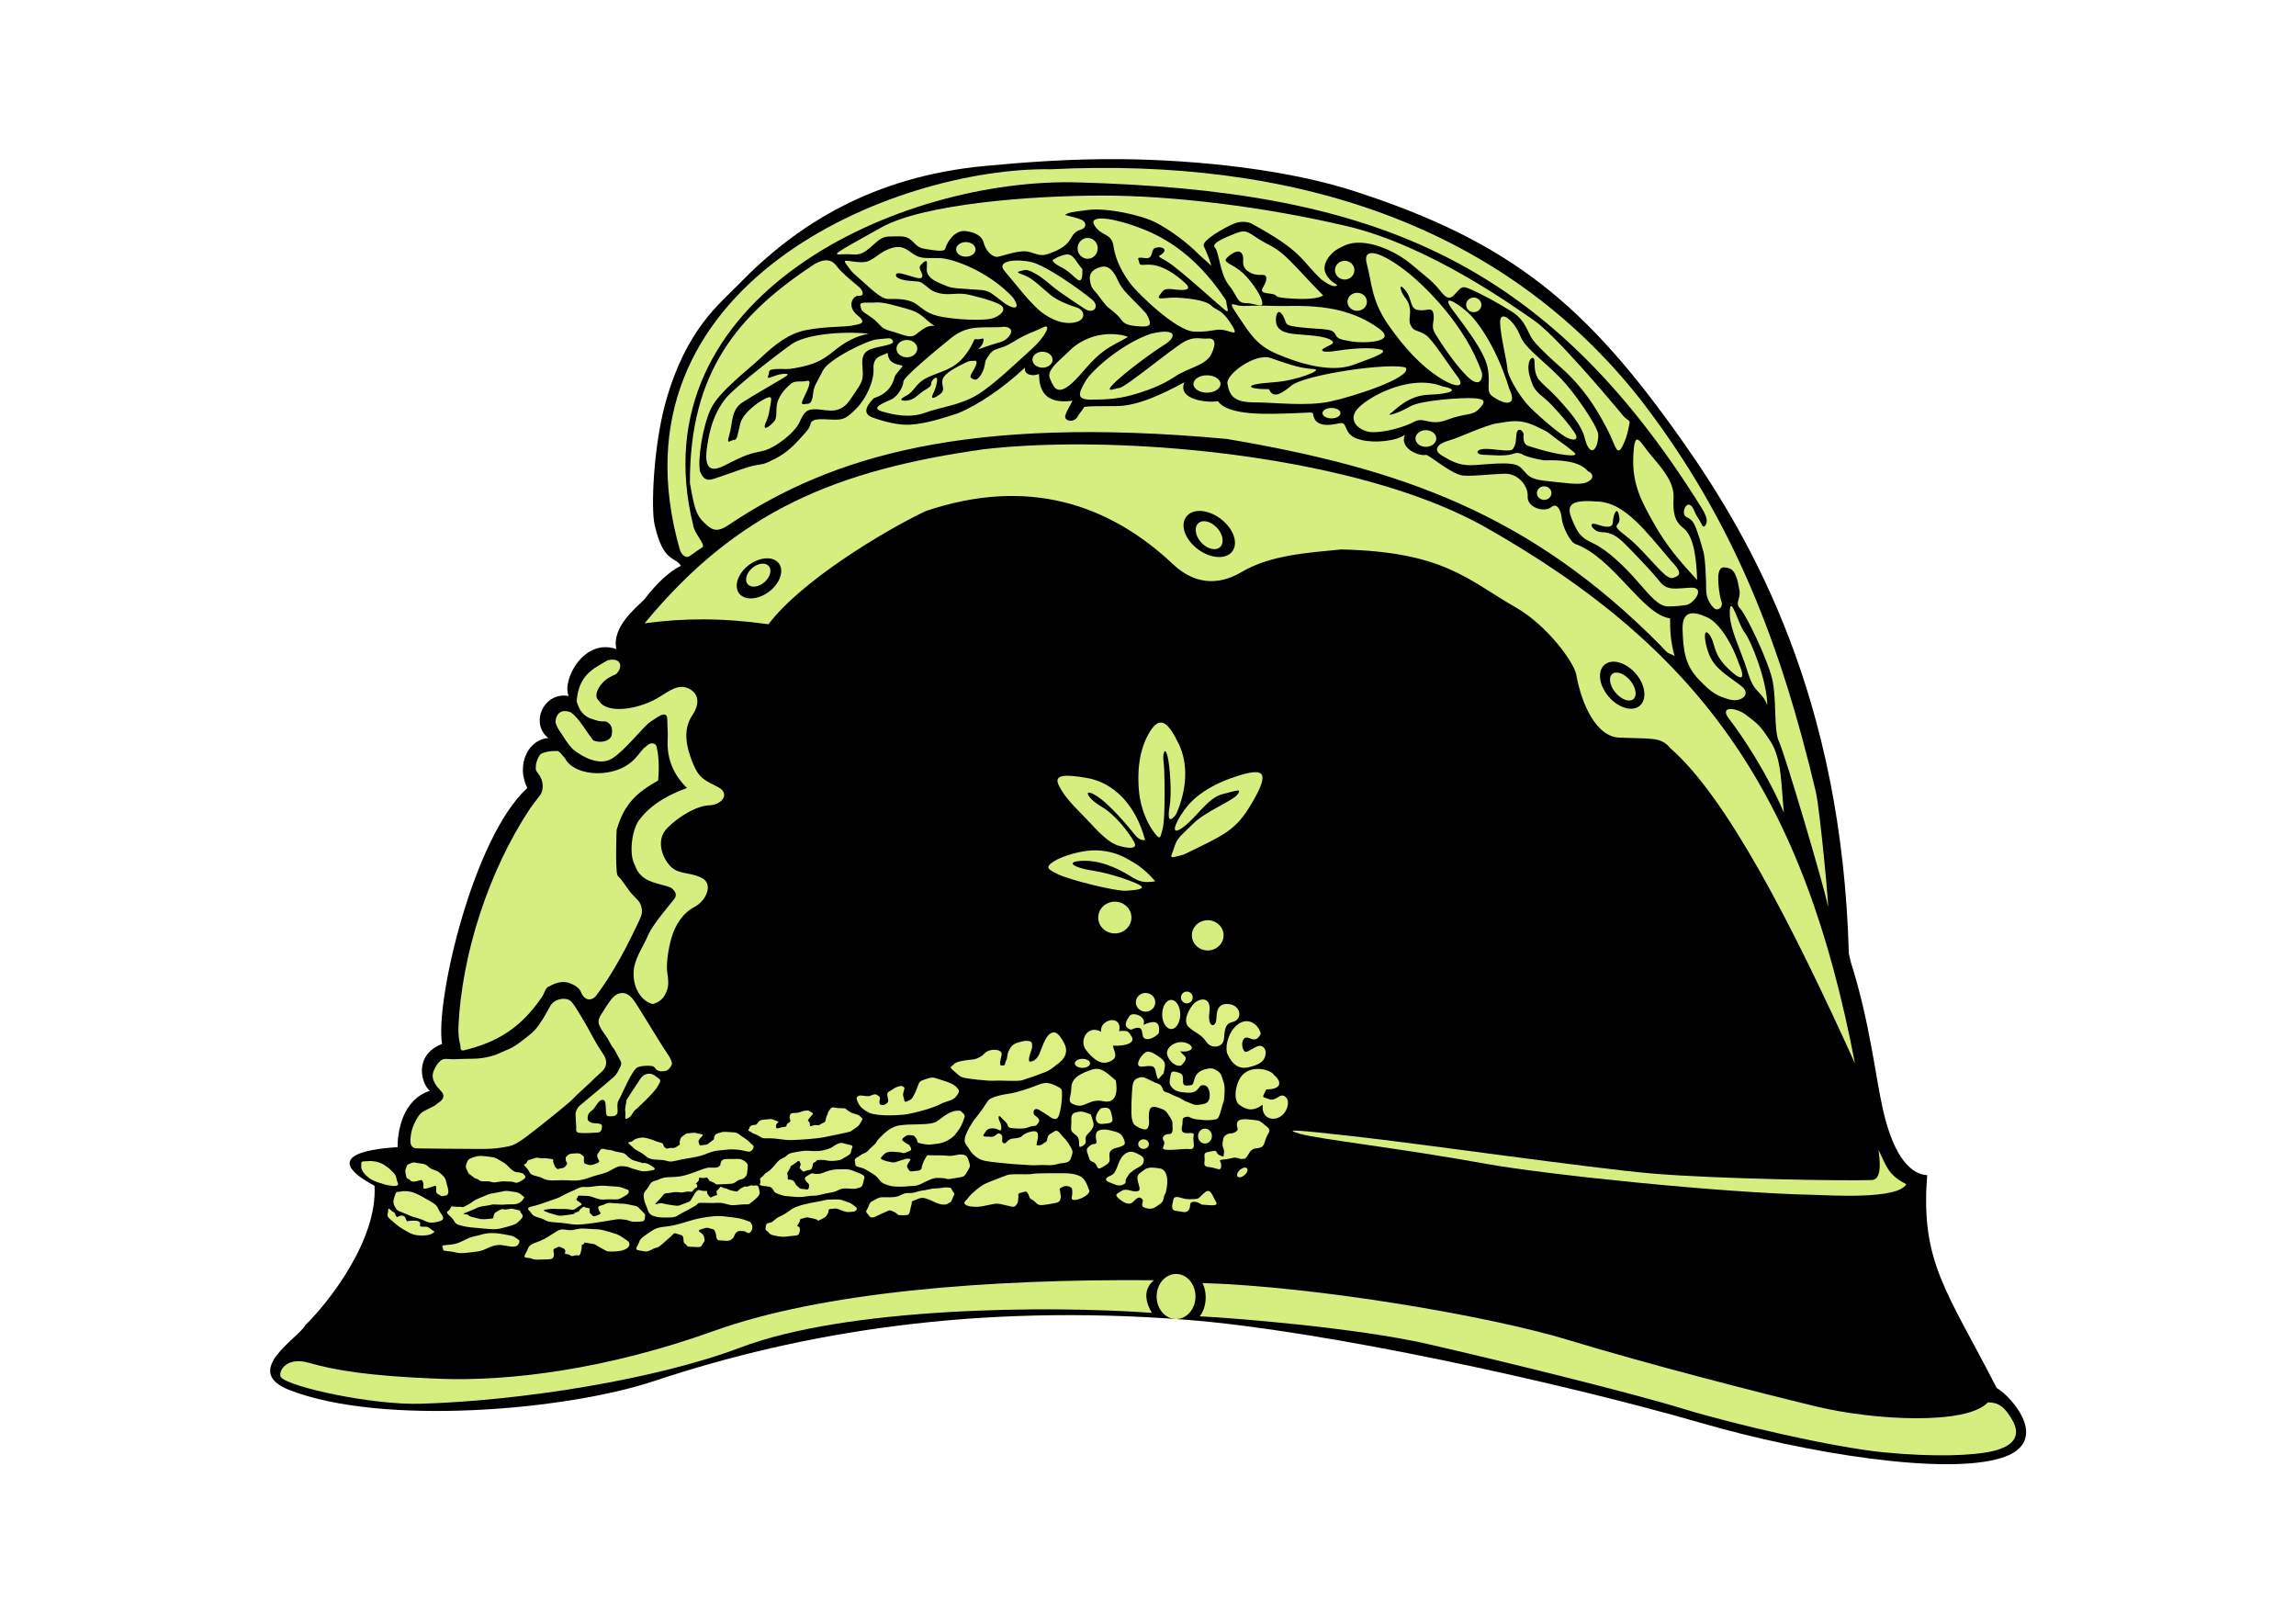 <?xml version="1.0"?>
<svg xmlns:rdf="http://www.w3.org/1999/02/22-rdf-syntax-ns#" xmlns="http://www.w3.org/2000/svg" xmlns:cc="http://creativecommons.org/ns#" xmlns:dc="http://purl.org/dc/elements/1.1/" id="svg4701" viewBox="0 0 1052.4 744.09" version="1.1">
  <g id="layer1" transform="translate(0 -308.27)">
    <g id="g4365" transform="matrix(-2.77 0 0 2.77 1503.8 -11.283)">
      <path id="path3085" d="m357.55 141.69c-13.371 0.125-27.967 1.824-38.605 5.251-26.205 8.441-38.607 18.939-54.416 41.345-11.704 16.587-26.427 42.589-27.575 84.84 0.01 0-0.34 1.417-0.33 1.417-3.204 10.134-4.053 18.934-5.346 24.544-1.885 8.176-4.857 10.602-7.293 10.699 1.169 14.418-3.314 19.24-11.497 35.217-2.436 1.364-9.105 8.883-0.896 11.533 9.352 3.02 32.601-0.787 49.565-5.685 23.417-6.762 62.736-15.383 85.539-17.146 34.477-2.665 63.215 1.913 87.987 10.156 14.556 4.843 44.942 7.472 60.326 1.469 7.988-3.117-1.475-8.525-2.7-10.787-3.693-3.596-11.917-13.973-11.395-22.997 8.674-4.662 1.802-6.073-3.81-6.384-0.006-2.338-0.666-7.79-5.344-9.333 1.414-1.151 2.749-5.87-2.018-7.752 1.167-7.022-5.147-34.193-14.109-42.345 1.945-3.905-0.25-8.079-3.475-8.259 3.08-2.426 0.782-7.701-3.361-6.963 1.129-2.773-2.59-9.626-7.903-7.761 0.825-3.656-3.396-6.959-4.535-8.121-1.165-1.48-3.4-4.281-6.141-5.66 1.004-1.633 2.881-0.411 4.345-6.762 0.626-2.713 0.204-13.074-1.847-20.397-3.357-11.987-8.92-16.176-12.073-19.427-9.549-9.846-22.092-17.784-40.626-19.553-6.654-0.635-14.446-1.211-22.469-1.136z"/>
      <g id="g3937-1" transform="translate(.285 .421)">
        <path id="path3860-7" fill="#d6ee80" d="m213.66 346.96c3.559 3.789 18.829 2.985 28.358 0.689 9.529-2.296 27.899-7.003 41.102-11.022 13.203-4.018 41.791-8.84 60.505-9.415-0.918 1.837-0.574 4.248 0.459 5.511-4.937 0.23-25.718 1.837-37.773 4.592-12.055 2.756-33.525 8.037-42.135 10.677-8.611 2.641-25.029 6.429-33.295 7.233-8.266 0.804-14.811 0.574-18.14-0.23-3.329-0.804-4.544-2.499-3.215-4.937 1.378-2.526 2.526-3.1 4.133-3.1z"/>
        <path id="path3862-4" transform="matrix(1 0 0 1.121 0 -40.198)" fill="#d6ee80" d="m351.21 329.74c0 1.839-1.439 3.329-3.215 3.329s-3.215-1.491-3.215-3.329 1.439-3.329 3.215-3.329 3.215 1.491 3.215 3.329z"/>
        <path id="path3864-0" fill="#d6ee80" d="m351.66 326.75c27.555-0.23 54.879 1.952 72.79 8.381 17.91 6.429 33.984 8.381 45.58 7.922 11.596-0.459 17.14-1.404 21.47-2.641 4.018-1.148 5.168 1.753 4.592 2.411-1.413 1.614-15.04 4.592-23.077 4.363-16.418-0.469-38.887-3.977-52.928-9.3-17.566-6.659-50.517-7.003-68.083-5.74 0.804-1.378 1.722-3.674-0.344-5.396z"/>
        <path id="path3866-9" fill="#ddf084" d="m340.07 286.8c-0.146-1.889-0.344-2.526-1.378-2.755-1.772-0.394-1.492-2.755 0.574-2.985 2.067-0.23 1.998 1.632 2.067 2.526 0.115 1.492 1.492 1.378 1.148-1.148-0.374-2.74 1.585-2.307 2.411-1.607 0.711 0.602 2.165 2.967 1.033 4.018-1.21 1.124-1.952 1.033-2.985 2.526-0.79 1.141-2.755 0.918-2.87-0.574z"/>
        <path id="path3868-4" fill="#ddf084" d="m350.29 282.78c0 1.332-0.668 2.411-1.492 2.411-0.824 0-1.492-1.079-1.492-2.411s0.668-2.411 1.492-2.411c0.824 0 1.492 1.079 1.492 2.411z"/>
        <path id="path3870-8" fill="#ddf084" d="m354.65 280.77c0 0.856-0.72 1.55-1.607 1.55-0.888 0-1.607-0.694-1.607-1.55 0-0.856 0.72-1.55 1.607-1.55 0.888 0 1.607 0.694 1.607 1.55z"/>
        <path id="path3872-8" fill="#ddf084" d="m347.19 279.97c0 0.539-0.437 0.976-0.976 0.976s-0.976-0.437-0.976-0.976c0-0.539 0.437-0.976 0.976-0.976s0.976 0.437 0.976 0.976z"/>
        <path id="path3874-2" fill="#ddf084" d="m345.81 287.72c1.722-1.033 3.89 0.312 3.674 1.607-0.198 1.182-1.607 2.296-2.411 1.837-1.378-1.493-0.344-1.378 0.23-2.296-1.263 0.23-2.641-0.344-1.492-1.148z"/>
        <path id="path3876-4" fill="#ddf084" d="m333.98 285.99c0.344-1.722 2.538-3.225 4.478-0.918 1 1.188 1.468 3.297 1.033 4.248-0.846 1.85-1.982 2.565-3.559 2.181-1.47-0.358-2.585-0.814-2.756-2.181-0.115-0.918 0.574-1.607 1.378-1.263 1.351 0.579 1.894 1.35 2.296 0.574 0.473-0.913 0.128-2.389-0.918-1.952-0.977 0.408-1.378 0.344-1.952-0.689z"/>
        <path id="path3878-5" fill="#ddf084" d="m350.86 285.88c-0.344-2.067 0.804-2.181 2.526-1.378-0.574-1.492 1.837-2.181 2.296-1.492 0.459 0.689 1.285 1.79-0.23 2.296-2.296-1.033-1.647 0.659-2.067 1.263-0.457 0.658-1.837 0.115-2.526-0.689z"/>
        <path id="path3880-5" fill="#ddf084" d="m357.41 285.53c-0.574-2.87 3.329-1.952 2.985 0.115 2.296-1.263 3.674 1.492 2.526 2.985-1.785 2.32-3.116 2.501-4.363 1.722-0.918-0.574-0.344-1.378-0.115-2.411-2.411 0.115-3.674-0.574-3.1-1.492 0.574-0.918 0.574-1.033 2.067-0.918z"/>
        <path id="path3882-1" fill="#ddf084" d="m333.07 295.18c-2.87-0-2.411-1.492-1.263-2.411 0.504-0.863 3.693-1.739 5.281 0.115 1.082 1.262 1.508 4.039 0.459 4.822-1.232 0.92-2.296 1.148-3.904 0 0.23 1.492-0.7 2.522-2.067 2.296-1.791-0.296-2.641-2.756-1.722-3.559 0.985-0.862 1.492 0.804 2.755 0.344 1.263-0.459 1.148-0.115 0.459-1.607z"/>
        <path id="path3884-7" fill="#ddf084" d="m364.75 290.87c0 0.412-0.565 0.746-1.263 0.746-0.697 0-1.263-0.334-1.263-0.746s0.565-0.746 1.263-0.746c0.697 0 1.263 0.334 1.263 0.746z"/>
        <path id="path3888-1" fill="#ddf084" d="m357.98 293.69c1.722-1.492 2.526-2.296 4.133-1.722 1.607 0.574 3.215 1.263 3.215 2.985s1.027 2.384-0.918 2.87c-1.378 0.344-2.23-1.158-4.363-0.689-2.287 0.503-2.391-1.893-2.067-3.444z"/>
        <path id="path3890-1" fill="#ddf084" d="m350.06 292.54c-0.344-1.607-0.459-1.952 0.918-2.87 1.378-0.918 1.831-0.963 2.526-0.23 0.728 0.769 1.364 2.185-0.115 1.952-2.181-0.344-1.837 0.344-2.181 1.492-0.327 1.089-0.23 0.459-1.148-0.344z"/>
        <path id="path3892-5" d="m360.39 298.28c-1.378-0.23-1.492 0.115-1.722 1.033-0.23 0.918-0.344 1.378 0.689 1.492 1.033 0.115 1.492 0.23 1.837-0.459 0.344-0.689-0.459-1.837-0.804-2.067z" fill="#ddf084"/>
        <path id="path3894-2" d="m362.11 299.31c1.263-0.459 1.492-0.574 2.411-0.344 0.918 0.23 0.804 0.804 0.804 1.722 0 0.918 0.23 1.263-0.344 1.722-0.574 0.459-0.804 0.574-0.918 1.263-0.115 0.689 0.23 1.378-0.689 0.804-0.918-0.574 0-1.148-0.689-1.837-0.689-0.689-1.148-1.263-1.033-1.837 0.115-0.574 0.459-1.492 0.459-1.492z" fill="#ddf084"/>
        <path id="path3896-7" d="m358.21 304.94c-1.952-0.459-1.952-0.689-1.492-1.722 0.459-1.033 1.378-1.033 2.181-1.263 0.804-0.23 2.067-0.23 2.296 0.459 0.23 0.689-0.115 1.263 0 1.607 0.115 0.344 0.459 0 1.033 0.459 0.574 0.459 0.689 0.574 0.344 1.492-0.344 0.918-0.115 0.918-0.918 1.263-0.804 0.344-0.344 1.492-1.492 0.804-1.148-0.689-1.263-0.804-1.148-1.722 0.115-0.918-0.344-1.148-0.804-1.378z" fill="#ddf084"/>
        <path id="path3898-6" d="m355.68 309.07c-1.492-1.263-2.067-1.033-2.296-1.837-0.23-0.804 0.23-1.033 1.148-1.492 0.918-0.459 1.607-0.23 2.181 0.344 0.574 0.574 0.804 1.378 1.033 1.952 0.23 0.574 0.459 1.148 1.033 1.378 0.574 0.23 1.378 0.689 0.23 1.148s-1.607 0.689-2.296 0.344c-0.689-0.344-0.115-0.459-0.574-1.148-0.459-0.689-0.459-0.689-0.459-0.689z" fill="#ddf084"/>
        <path id="path3900-1" d="m349.71 312.28c-0.689-2.755 0.115-3.904 0.918-4.018 0.804-0.115 1.952-0.344 2.641 0.23 0.689 0.574 1.378 0.689 1.033 1.952-0.344 1.263-0.459 1.492 0.23 1.607 0.689 0.115 1.722-0.574 2.411-0.115 0.689 0.459 1.378 0.574 0.574 1.263-0.804 0.689-1.722 1.263-2.411 0.574-0.689-0.689-1.033-0.918-1.492-0.459-0.459 0.459 0.574 1.148-0.574 1.492-1.148 0.344-1.607-0.115-2.411-0.689-0.804-0.574-0.344-0.918-0.918-1.837z" fill="#ddf084"/>
        <path id="path3902-4" d="m343.74 314.24c-1.722 0.115-2.87 0.344-2.296-0.574 0.574-0.918 0.804-2.181 1.722-1.492 0.918 0.689 0.918 1.148 1.722 1.148 0.804 0 1.148 0.115 1.952-0.115 0.804-0.23 1.492-0.459 1.607 0.23 0.115 0.689 0.574 1.722-0.459 1.837-1.033 0.115-1.607 0.459-2.067-0.115-0.459-0.574 0-1.263-0.689-1.378-0.689-0.115-1.263 0.344-1.492 0.459z" fill="#ddf084"/>
        <path id="path3904-2" transform="matrix(1.236 1.073 -.468 .539 65.883 -218.74)" fill="#ddf084" d="m337.08 309.18c0 0.444-0.283 0.804-0.631 0.804-0.349 0-0.631-0.36-0.631-0.804 0-0.444 0.283-0.804 0.631-0.804 0.349 0 0.631 0.36 0.631 0.804z"/>
        <path id="path3906-3" fill="#ddf084" d="m336.62 306.66c-0.689-0.459-0.689-1.607-1.837-1.722-1.148-0.115-1.263-0.344-1.607-1.492-0.344-1.148-1.148-1.378-0.115-2.181 1.033-0.804 0.918-0.918 2.067-1.033s2.526-0.344 2.756 0.459c0.23 0.804-0.459 1.033 0.23 1.492 0.689 0.459 0.918 0.115 1.492 0.459 0.574 0.344 0.574 0.574 0.689 1.378 0.115 0.804-0.344 0.918-0.23 1.607 0.115 0.689-0.115 0.804 0.689 0.459s0.23-0.918 1.263-0.689c1.033 0.23 1.378 0.115 1.263 1.033-0.115 0.918 0.459 1.492-0.804 1.607-1.263 0.115-1.837 0.804-1.952-0.115-0.115-0.918 0.804-1.033-0.459-1.148-1.263-0.115-1.607-0.459-2.296-0.23-0.689 0.23-0.459 0.115-1.148 0.115z"/>
        <path id="path3908-2" fill="#ddf084" d="m340.07 297.01c-0.115-1.378-0.23-2.181 0.115-3.215s0.344-1.263 1.033-1.722c0.689-0.459 1.149-0.433 1.952-0.23 0.851 0.216 1.48 0.722 1.709 1.411 0.23 0.689 0.242 1.229 0.702 1.229 0.459 0 1.263 0.344 1.263-0.574 0-0.918-0.027-1.27 0.689-1.492 0.937-0.291 1.263-0.344 1.378 0.459 0.115 0.804 0.343 1.319-0.189 1.932-0.533 0.615-1.061 0.749-1.648 0.823-1.031 0.13-1.952 0.23-2.526-0.344-0.574-0.574-0.429-0.808-1.148-0.804-0.616 0.004-0.949 0.834-0.973 1.452-0.027 0.696 0.073 1.464 0.973 1.648 0.797 0.162 1.323 0.263 1.897 0.007 0.671-0.3 1.088-0.351 1.777-0.811 0.689-0.459 0.918-0.344 1.722-0.804 0.804-0.459 1.148-0.23 1.378-0.804 0.23-0.574 0.344-0.804 1.033-1.033 0.689-0.23 0.35-0.162 1.012-0.452 0.673-0.295 1.169-0.696 1.858-0.466 0.689 0.23 1.033 0.459 1.148 1.607 0.115 1.148 0.23 4.018 0.115 4.937-0.115 0.918-0.413 1.276-0.729 1.472-0.69 0.427-1.648 0.804-1.911 0.365-0.45-0.75-0.102-1.438-0.23-2.526-0.128-0.925-0.391-1.277-1.722-0.804-0.788 0.28-1.033 0.344-1.607 1.263-0.574 0.918-0.547 0.857-0.547 1.431 0 0.574-0.199 1.609 0.526 1.595 0.689-0.014 1.375 0.448 0.925 1.115-0.487 0.722 0.912 1.459-0.622 1.5-1.492 0.04-2.805-0.217-3.498-0.129-1.014 0.129-0.932-0.486-0.804-1.492 0.103-0.805-0.479-1.234 0.689-1.148 0.742 0.054 1.377-0.007 1.242-0.918-0.297-0.952 0.115-1.606-0.574-1.721-0.689-0.115-0.283-0.155-1.012 0.141-0.767 0.312-1.033 0.202-1.837 0.317-0.804 0.115-1.722 0-2.296-0.115-0.574-0.115-0.804-1.837-1.263-3.1z"/>
        <path id="path3910-2" d="m367.92 291.22c-1.705-1.137-2.111-2.354-1.38-3.734 0.731-1.38 1.38-2.111 2.273-1.542 0.893 0.568 1.461 2.598 1.786 3.329 0.325 0.731 0.812 1.137 1.137 1.218 0.325 0.081 0.731 0.325 0.568-0.568-0.162-0.893-0.487-1.299-0.487-1.867 0-0.568 0-0.812 0.649-0.893 0.649-0.081 1.055 0.081 1.867 0.325 0.812 0.244 1.137 0.893 1.38 1.38 0.244 0.487 0.162 1.137 0.406 1.542 0.244 0.406 0.081 0.812 0.487 0.812 0.406 0 0.568 0.081 0.487-0.649-0.081-0.731-0.487-1.38 0-1.705 0.487-0.325 1.461-0.325 2.111 0 0.649 0.325 0.487 0.568 1.299 0.974 0.812 0.406 0.649 0.325 2.03 0.487s2.03 0.406 2.273 0.731c0.244 0.325 0.893 0.325 0.081 0.974-0.812 0.649-1.055 1.055-1.786 1.218-0.731 0.162-3.978 0.568-5.115 0.487-1.137-0.081-3.734 0.162-4.546-0.081-0.812-0.244-3.329-1.137-3.897-1.38-0.568-0.244-1.137-0.649-1.624-1.055z" fill="#ddf084"/>
        <path id="path3912-1" fill="#ddf084" d="m369.1 299.55c-0.852 0.69-1.469 0.754-1.745-0.122-0.244-0.771-0.487-2.192-0.487-3.247 0-1.055-0.037-1.11 1.055-1.624 1.38-0.649 1.908-0.528 3.247 0 1.194 0.47 3.166 1.137 4.303 1.299 1.137 0.162 3.247 0.568 3.653 1.218 0.406 0.649 1.299 1.948 2.03 2.841 0.731 0.893 1.448 2.234 1.705 3.004 0.162 0.487 0.203 1.015-0.162 1.461-0.556 0.68-0.547 1.039-1.299 1.705-0.389 0.345-0.974 0.771-1.867 0.934-1.3 0.236-2.767 0.33-3.816 0.447-1.096 0.122-2.598 0.162-3.491 0.244-0.893 0.081-1.705-0.081-2.923 0s-1.63-0.249-2.436-0.325c-0.576-0.054-1.258-0.122-1.461-0.812-0.283-0.963-0.487-0.974 0.081-1.948 0.568-0.974 0.755-1.104 1.38-1.786 0.447-0.487 0.731-1.137 1.38-0.649 0.649 0.487 0.893 0.325 1.055 1.137 0.162 0.812 0.325 0.447 0.649 0.812 0.487 0.365 0.731 0.325 1.137 0.244-0.081-0.731-0.244-0.974-0.244-1.461s0.081-0.893 0.812-0.812c0.731 0.081 1.419 0.363 1.867 0.812 0.244 0.244 0.771 0.325 1.583 0.406 0.812 0.081 1.015 1.015 1.461 0.731 0.459-0.292-0.02-0.792 0.284-1.299 0.122-0.203 0.467-0.487 0.812-0.162 0.426 0.402 0.731 0.487 1.299 0.406 0.812-0.041 1.206 0.044 0.731-0.568-0.354-0.456-0.406-0.812-1.38-0.812-0.974 0-1.299 0.731-1.38 0.081-0.081-0.649 0.162-1.055 0.325-1.38 0.162-0.325 0.162-0.974-0.162-0.649l-0.893 0.893c-0.649 0.649 0 0.974-1.38 1.055s-1.705 0.081-2.598-0.244c-0.893-0.325-0.873 0.06-1.299-0.487-0.284-0.365-0.487-0.649 0.081-1.137 0.244-0.284 0.568-0.238 0.568-0.812 0-0.487-0.437-0.671-0.934-0.365-0.65 0.399-0.852 0.528-0.852 0.528z"/>
        <path id="path3914-6" d="m362.32 312.01c0.447-1.258 0.771-2.07 1.583-2.476 0.812-0.406 1.827-0.487 2.598-0.487 0.771 0 4.546-0.041 5.358 0.122 0.812 0.162 3.329-0.122 4.14 0.203 0.812 0.325 3.166 1.177 3.775 1.502 0.609 0.325 2.07 1.502 2.476 2.07 0.406 0.568 1.055 0.934 0.649 1.258-0.406 0.325-1.055 0.406-1.948 0.406-0.893 0-2.638-0.528-3.288-0.528-0.649 0-1.055 0.203-1.745 0.325-0.69 0.122-1.055 0.406-1.461-0.081-0.406-0.487-0.284-0.812-0.365-1.258-0.081-0.447 0.284-0.609-0.487-0.812s-0.771-0.284-1.055 0.081c-0.284 0.365-0.162 0.852-0.731 1.096-0.568 0.244-0.731 0.893-1.461 0.893s-1.624-0.244-2.232-0.325c-0.609-0.081-0.893-0.244-1.015-0.731s0.041-0.609 0.041-1.055c0-0.447 0.365-0.487-0.203-0.812-0.568-0.325-1.015-0.284-1.421-0.081-0.406 0.203-0.325 0.406-0.365 0.934-0.041 0.528 0.447 1.258-0.406 1.218-0.852-0.041-2.314-0.771-2.436-1.461z" fill="#ddf084"/>
        <path id="path3916-8" d="m386.64 297.43c-1.137-0.406-1.786-0.487-2.232-1.055-0.447-0.568-0.609-0.852-0.365-1.218 0.244-0.365 0.568-0.69 1.299-1.015 0.731-0.325 1.218-0.406 1.908-0.649 0.69-0.244 0.974-0.406 1.827-0.122 0.852 0.284 1.258 0.365 1.461 0.771 0.203 0.406 0.487 1.38 0.731 1.786 0.244 0.406 0.406 0.852 0.731 0.974 0.325 0.122 0.893 0.649 0.974 0.041 0.081-0.609 0.284-0.609 0.162-1.177-0.122-0.568-0.325-0.771-0.081-0.974 0.244-0.203 0.406-0.244 0.934-0.081 0.528 0.162 0.771 0.365 1.137 0.609 0.365 0.244 0.69 0.244 0.649 0.812-0.041 0.568-0.284 0.934-0.041 1.218 0.244 0.284 0.528 0.406 0.771 0.406s0.528 0.041 0.568-0.406c0.041-0.447-0.244-0.731 0.041-0.974s0.447-0.487 1.015-0.325c0.568 0.162 0.406 0.284 1.055 0.244 0.649-0.041 1.015-0.203 1.339-0.041 0.325 0.162 0.406 0.365 0.244 0.771-0.162 0.406-0.406 1.015-1.137 1.502-0.731 0.487-0.974 0.69-2.314 0.852s-2.841 0.081-4.019 0-3.004-0.609-3.734-0.812c-0.731-0.203-2.314-0.731-2.923-1.137z" fill="#ddf084"/>
        <path id="path3920-5" d="m384.69 302.83c-0.69-0.893-1.096-1.38-1.38-2.192-0.284-0.812-0.528-1.015-0.122-1.461 0.406-0.447 0.568-0.568 1.299-0.447 0.731 0.122 1.421 0.528 1.948 0.893 0.528 0.365 1.015 0.893 1.745 1.096 0.731 0.203 1.583 0.203 2.476 0.244 0.893 0.041 1.38 0 2.314 0.081 0.934 0.081 1.299 0.122 2.151 0.568 0.852 0.447 1.583 1.258 2.07 1.745s0.203 0.528 1.015 1.218c0.812 0.69 0.771 0.934 1.421 1.177 0.649 0.244 0.487 0.325 0.974 0.568s0.649 0.487 0.528 0.812c-0.122 0.325 0.122 0.69-0.487 0.852-0.609 0.162-0.893 0.203-1.624 0.649-0.731 0.447-1.096 0.609-1.583 1.096-0.487 0.487-0.447 0.771-1.218 1.096-0.771 0.325-1.258 0.447-2.436 0.447s-1.258-0.081-2.314-0.122c-1.055-0.041-1.583-0.568-2.598-0.974-1.015-0.406-0.934-0.365-2.111-0.325-1.177 0.041-0.528 0.325-1.989 0.041-1.461-0.284-1.624-0.081-2.111-0.934-0.487-0.852-0.69-0.974-0.447-1.664 0.244-0.69 0.284-1.258 1.177-1.339 0.893-0.081 1.38 0.325 2.436 0.203 1.055-0.122 1.827-0.041 2.679-0.081 0.852-0.041 0.649 0 1.015 0.568 0.365 0.568 0.568 1.38 0.568 1.38s-0.081 0.568 0.69 0.609c0.771 0.041 1.218 0.284 1.421-0.122 0.203-0.406 0.528-0.447 0.122-1.096-0.406-0.649-0.568-0.771 0.041-0.771s0.244 0.041 1.055 0.244c0.812 0.203 1.096 0.487 1.745 0.325 0.649-0.162 0.731-0.122 1.137-0.284 0.406-0.162 0.731-0.284 0.406-0.609-0.325-0.325-0.487-0.649-1.055-0.771-0.568-0.122-0.69-0.041-1.583 0-0.893 0.041-0.812 0.325-1.421 0.041-0.609-0.284-1.055-0.244-0.69-0.893 0.365-0.649 0.365-0.325 0.771-0.649 0.406-0.325 0.852-0.487 0.406-0.852-0.447-0.365-0.69-0.528-1.177-0.447-0.487 0.081-0.447-0.081-0.893 0.447-0.447 0.528 0.041 0.771-0.852 0.934-0.893 0.162-1.177 0.244-1.989 0.122-0.812-0.122-1.137-0.081-1.948-0.406-0.812-0.325-1.218-0.731-1.583-1.015z" fill="#ddf084"/>
        <path id="path3922-7" d="m385.7 314.04c-0.568-0.284-0.528-0.365-0.771-0.974-0.244-0.609-0.406-0.447 0-1.015 0.406-0.568 0.122-0.609 0.852-0.649 0.731-0.041 0.609 0.041 1.421 0.122 0.812 0.081 0.731-0.041 1.745 0.203 1.015 0.244 1.137 0.122 2.111 0.447 0.974 0.325 1.421-0.041 2.232 0.365 0.812 0.406 1.015 0.447 1.989 0.487 0.974 0.041 1.583-0.162 2.314 0.284 0.731 0.447 0.974 0.325 1.258 1.137 0.284 0.812 0.649 0.852 0.244 1.258-0.406 0.406-0.406 0.934-1.339 0.528-0.934-0.406-0.771-0.406-1.583-0.731-0.812-0.325-0.69-0.447-1.461-0.081-0.771 0.365-0.487 0.609-1.258 0.568-0.771-0.041-1.218 0.162-1.38-0.487-0.162-0.649-0.081-0.487-0.284-1.218-0.203-0.731 0.203-0.447-0.649-0.812-0.852-0.365-1.137-0.487-2.111-0.122-0.974 0.365-0.974 0.487-1.705 0.731-0.731 0.244-1.258 0.203-1.624-0.041z" fill="#ddf084"/>
        <path id="path3924-6" d="m401.86 302.14c-1.015-0.731-1.339-0.812-1.664-1.461-0.325-0.649-0.487-0.528-0.041-0.934 0.447-0.406 0.325-0.284 1.015-0.528 0.69-0.244 0.203 0.041 0.934-0.406s0.325-0.528 1.461-0.528 1.258-0.406 1.705 0.203c0.447 0.609 0.244 0.487 0.528 1.096 0.284 0.609 0.041 0.934 0.609 1.137 0.568 0.203 0.406 0.447 1.137 0.365 0.731-0.081 1.055 0.568 1.055-0.162s0.609-0.284 0.122-0.934c-0.487-0.649-0.893-0.771-0.406-1.015s0.365-0.365 1.015-0.284c0.649 0.081 0.731 0.284 1.421 0.365 0.69 0.081 1.096-0.122 1.177 0.609s-0.447 0.649 0.203 1.055c0.649 0.406-0.041 0.609 0.812 0.69 0.852 0.081 1.258 0.528 1.258-0.162s-0.893-0.568 0-0.893c0.893-0.325 0.568-0.284 1.177-0.244 0.609 0.041 0.568 0.041 1.177 0.122 0.609 0.081 0.69 0.812 1.096 0.812 0.406 0 0.852 0.122 0.934 0.487 0.081 0.365 0.447 0.406-0.081 0.609-0.528 0.203 0.203 0.041-0.934 0.487-1.137 0.447-0.649 0.69-2.111 0.649-1.461-0.041-2.476 0.325-3.856 0.284-1.38-0.041-4.059-0.203-5.439-0.487s-4.059-0.812-4.303-0.934z" fill="#ddf084"/>
        <path id="path3926-1" d="m402.67 306.36c-0.731-0.447-0.812-0.406-0.934-1.055-0.122-0.649-0.528-0.812 0.365-0.974 0.893-0.162 1.177-0.528 2.03-0.081 0.852 0.447 0.609 0.528 1.542 0.812 0.934 0.284 1.258 0.325 2.111 0.325 0.852 0 1.299-0.162 2.395 0.041 1.096 0.203 1.745 0.203 2.232 0.69s0.934 0.406 1.502 1.015c0.568 0.609 0.812 1.015 1.339 1.461 0.528 0.447 0.568 0.244 0.974 0.771s0.731 0.365 0.568 0.934c-0.162 0.568 0.568 0.69-0.528 0.852-1.096 0.162-1.055 0.041-1.461 0.447-0.406 0.406-0.041 0.568-1.137 0.934-1.096 0.365-0.649 0.244-2.395 0.406-1.745 0.162-2.111-0.162-3.166-0.162s-1.786-0.365-2.963-0.528c-1.177-0.162-1.421-0.69-2.354-0.69-0.934 0-1.38 0.162-1.948 0-0.568-0.162-0.893-0.081-1.055-0.893-0.162-0.812-0.487-1.015 0.122-1.38 0.609-0.365 0.609-0.244 1.421-0.609 0.812-0.365 1.542-0.284 2.354-0.284 0.812 0 1.461 0.122 2.151 0.365 0.69 0.244 0.771 0.365 1.502 0.406 0.731 0.041 0.812-0.284 1.299 0.081 0.487 0.365 0.974 0.406 0.69 0.934s-0.609 0.528-0.609 0.893c0 0.365 0.081 0.771 0.528 0.649 0.447-0.122 0.893 0 1.096-0.244 0.203-0.244 0.528-0.365 0.69-0.771 0.162-0.406 0.365-0.447 0.69-0.568 0.325-0.122 0.568 0.203 0.528-0.447-0.041-0.649 0.325-0.406-0.203-1.177-0.528-0.771 0.041-0.447-0.69-0.893-0.731-0.447-0.934-0.852-1.096-0.447-0.162 0.406-0.162 0.244-0.122 0.528 0.041 0.284 0.325 0.365-0.041 0.69s-0.244 0.528-0.893 0.244c-0.649-0.284-0.771 0.081-1.015-0.609-0.244-0.69 0.081-0.528-0.487-0.852-0.568-0.325 0.162-0.284-0.852-0.325-1.015-0.041-0.812 0.122-1.583 0.162-0.771 0.041-1.502-0.122-1.705-0.162-0.203-0.041-0.609-0.365-0.893-0.487z" fill="#ddf084"/>
        <path id="path3928-8" d="m400.92 314.69c1.055-0.812 0.812-0.649 1.827-1.015s0.852-0.284 2.151-0.284c1.299 0 1.38 0.203 2.638 0.406 1.258 0.203 3.207 0.609 4.1 1.218 0.893 0.609 1.015 0.771 1.908 1.177 0.893 0.406 1.055 0.893 1.542 1.015s0.69 0.081 0.771 0.528c0.081 0.447 0.203 0.649-0.203 0.893-0.406 0.244-0.162 0.528-1.218 0.731s-1.38 0.284-2.354 0.122c-0.974-0.162-1.542 0-1.705-0.447-0.162-0.447-0.203-0.812-0.041-1.055 0.162-0.244 0.568 0.041 0.122-0.609-0.447-0.649 0.041-0.69-0.69-0.852-0.731-0.162-0.528-0.244-1.218-0.081-0.69 0.162-0.162 0-0.893 0.203s-0.041 0.447-0.852 0.081c-0.812-0.365-0.974-0.568-1.218-1.055-0.244-0.487 0.203-0.69-0.649-0.731-0.852-0.041-0.528-0.162-1.542 0.244-1.015 0.406-1.137 0.284-1.827 0.244-0.69-0.041-0.893-0.447-0.649-0.731z" fill="#ddf084"/>
        <path id="path3930-9" d="m418.13 304.34c0.812-0.852 1.137-1.015 1.705-1.38 0.568-0.365 0.568-0.649 1.583-0.69 1.015-0.041 1.38-0.162 1.948 0.041 0.568 0.203 0.812 0.162 1.015 0.609 0.203 0.447-0.162 0.406 0.406 0.771 0.568 0.365 0.649 0.649 1.137 0.649 0.487 0 0.893 0.284 0.974-0.122 0.081-0.406 0.244-0.365-0.041-0.812-0.284-0.447-0.974-0.731-0.162-0.852 0.812-0.122 0.731-0.284 1.502-0.162 0.771 0.122 0.609-0.081 1.177 0.325 0.568 0.406 0.609 0.447 0.731 0.974 0.122 0.528-0.203 0.528 0.284 0.812s0.487 0.406 1.137 0.365c0.649-0.041 0.649 0.325 1.096-0.122 0.447-0.447-0.041-0.568 0.731-0.771 0.771-0.203 0.487-0.162 1.177-0.406 0.69-0.244 1.38-0.487 1.989-0.406 0.609 0.081 1.055 0.203 1.38 0.528 0.325 0.325 1.218 0.041 0.406 0.69-0.812 0.649-0.284 0.487-1.542 1.137-1.258 0.649-1.055 1.258-3.004 1.299s-1.461 0.528-3.004 0.162c-1.542-0.365-1.786-0.325-3.41-0.649-1.624-0.325-2.233-0.934-3.775-1.055-1.542-0.122-1.583-0.244-3.004-0.122-1.421 0.122-1.867 0.568-2.314 0.162-0.447-0.406-0.447-0.893-0.122-0.974z" fill="#ddf084"/>
        <path id="path3932-2" d="m419.6 309.94c-0.812-0.609-0.568-0.893-0.69-1.583-0.122-0.69-0.041-0.974 0.528-1.339 0.568-0.365 0.812-0.365 1.786-0.325 0.974 0.041 1.745-0.162 2.03 0.406 0.284 0.568-0.041 0.528 0.406 0.852 0.447 0.325 1.258 0.081 1.908 0.203 0.649 0.122 1.948 0.69 2.841 0.974 0.893 0.284 1.339 0.447 2.436 0.528 1.096 0.081 1.664-0.041 2.598 0.365 0.934 0.406 1.258 0.203 1.745 1.096 0.487 0.893 0.974 0.934 0.893 1.827-0.081 0.893-0.325 1.258-0.528 1.786-0.203 0.528-0.244 1.137-1.177 1.421-0.934 0.284-1.908 0.244-2.841 0.203-0.934-0.041-0.893-0.284-2.03-0.852s-1.015-0.568-1.867-1.015c-0.852-0.447 0-0.609-1.908-0.528-1.908 0.081-1.948-0.162-3.085 0.122s-0.934 0.325-2.517 0.162-1.177 0.203-2.111-0.568c-0.934-0.771-1.218-1.096-1.096-1.664 0.122-0.568 0.162-1.055 0.771-0.934 0.609 0.122 0.203-0.203 1.096 0.122 0.893 0.325-0.041-0.325 1.015 0.244 1.055 0.568 0.406 0.771 1.502 0.528s0.771-0.365 1.38-0.447c0.609-0.081 0.528-0.528 0.934 0.041 0.406 0.568 0.406 0.162 0.406 0.609 0 0.447-0.325 0.447 0.203 0.568 0.528 0.122 0.731 0.487 0.934 0.203 0.203-0.284 0.203-0.162 0.406-0.568 0.203-0.406-0.365-0.406 0.487-0.406 0.852 0 0.852-0.406 1.339 0.122 0.487 0.528 0.122 0.203 0.568 0.852 0.447 0.649 0.203 0.731 1.218 1.055 1.015 0.325 0.934 0.528 1.948 0.365 1.015-0.162 1.015-0.122 1.786-0.325 0.771-0.203 1.908 0.69 0.771-0.447s-0.69-1.177-1.624-1.258c-0.934-0.081-0.609-0.203-1.583-0.162-0.974 0.041-0.244 0.162-1.299-0.041-1.055-0.203-0.893 0.284-1.339-0.325-0.447-0.609-0.568-0.122-0.609-0.69-0.041-0.568 0.609 0.041-0.041-0.609-0.649-0.649 0.203-0.812-0.69-0.69-0.893 0.122-0.649-0.325-1.055 0.122-0.406 0.447 0.162 0.203-0.731 0.568-0.893 0.365-0.162 0.447-1.542 0.365-1.38-0.081-1.827 0-2.354-0.406-0.528-0.406-0.406-0.244-1.218-0.528z" fill="#ddf084"/>
        <path id="path3934-7" d="m418.46 317.12c1.705-0.731 2.436-0.69 3.937-0.893s2.76-0.041 4.262 0.244c1.502 0.284 2.801 0.812 4.384 1.177 1.583 0.365 2.557 0.122 3.775 0.974 1.218 0.852 1.786 1.096 2.03 1.827 0.244 0.731 0.934 1.258-0.041 1.38-0.974 0.122-1.096 0.365-2.07-0.162-0.974-0.528-0.731-0.041-1.664-0.852-0.934-0.812-0.812-0.731-1.38-1.218-0.568-0.487-0.528-0.771-1.137-0.528-0.609 0.244-0.893 0.122-1.015 0.649-0.122 0.528 0.081 0.731-0.325 1.015-0.406 0.284-0.081 0.487-1.055 0.487s-1.461 0.244-1.745-0.325c-0.284-0.568-0.487-0.487-0.365-1.015 0.122-0.528 0-0.365 0.244-0.69 0.244-0.325 1.137-0.609 0.325-0.852-0.812-0.244-0.934-0.365-1.502-0.162-0.568 0.203-0.649 0-0.893 0.649-0.244 0.649 0 1.339-0.731 1.339s-1.461 0.244-1.989-0.203c-0.528-0.447-0.325-0.649-0.69-1.055-0.365-0.406-0.609-0.284-1.177-0.284-0.568 0-0.771 0.609-1.218 0.162-0.447-0.447-0.406-1.177 0.041-1.664z" fill="#ddf084"/>
        <path id="path3936-9" d="m436.32 307.34c1.258-0.406 1.421-0.284 2.111-0.812 0.69-0.528 0.528-0.771 1.624-0.934 1.096-0.162 1.096-0.365 1.786-0.406 0.69-0.041 1.177-0.447 1.502 0.122 0.325 0.568 0.528 0.528 0.406 1.055-0.122 0.528-0.649 0.731 0.041 1.015 0.69 0.284 1.137 0.406 1.542 0.244 0.406-0.162 0.609-0.041 0.649-0.609 0.041-0.568-0.162-0.609 0.162-0.852 0.325-0.244 0.406-0.447 1.137-0.406 0.731 0.041 1.096 0.041 1.339 0.284 0.244 0.244 0.447 0.284 0.365 0.812-0.081 0.528-0.406 0.406-0.122 0.812s0.406 0.528 0.893 0.568c0.487 0.041 0.487 0.284 0.812-0.041 0.325-0.325 0.244-0.406 0.447-0.852 0.203-0.447-0.284-0.609 0.609-0.69 0.893-0.081 0.731-0.122 1.258-0.081 0.528 0.041 0.731-0.244 1.421 0.041 0.69 0.284 0.934 0.122 1.137 0.649 0.203 0.528 0.852 0.041 0.081 0.852-0.771 0.812-0.284 1.096-1.705 1.421-1.421 0.325-1.055 0.812-3.41 0.69-2.354-0.122-3.004 0.365-5.196-0.406-2.192-0.771-2.557-0.609-3.734-1.299-1.177-0.69-1.502-0.69-2.273-0.609-0.771 0.081-0.69 0.244-1.786 0.528-1.096 0.284-0.974 0.365-1.989 0.244-1.015-0.122-1.583-0.244-0.812-0.731 0.771-0.487 0.852-0.528 1.38-0.609 0.528-0.081-0.325 0.325 0.325 0z" fill="#ddf084"/>
        <path id="path3938-5" d="m438.67 311.8c1.745-0.69 1.583-0.487 3.004-0.609 1.421-0.122 1.583-0.122 3.004 0.081 1.421 0.203 1.339-0.203 2.476 0.365 1.137 0.568 1.218 0.487 2.232 1.055 1.015 0.568 1.299 0.568 2.517 1.015 1.218 0.447 1.461 0.487 2.111 0.69 0.649 0.203 1.624 0.244 1.015 0.852-0.609 0.609-0.325 0.812-1.664 1.177-1.339 0.365-0.771 0.649-2.882 0.771-2.111 0.122-2.517 0.487-4.465 0.284s-2.436-0.325-4.019-0.568-1.461-0.325-2.598-0.203c-1.137 0.122-0.974 0.406-1.989 0.365-1.015-0.041-1.461 0.041-1.502-0.528-0.041-0.568-0.244-0.609 0.447-1.218 0.69-0.609 0.447-0.771 1.583-0.974 1.137-0.203 0.771-0.244 2.111-0.284 1.339-0.041 1.786-0.284 2.436 0.081 0.649 0.365 1.258 0.162 1.096 0.771-0.162 0.609-0.649 0.731-0.081 0.974 0.568 0.244 0.852 0.406 1.096 0.122 0.244-0.284 0.447-0.284 0.447-0.69 0-0.406-0.162-0.528 0.447-0.568 0.609-0.041 0.244-0.447 0.893 0.081 0.649 0.528 0.081 0.406 0.893 0.69 0.812 0.284-0.284 0.203 1.015 0.365 1.299 0.162 1.624 0.284 2.354 0.041 0.731-0.244 1.096-0.284 1.421-0.447 0.325-0.162 1.137-0.325-0.122-0.487-1.258-0.162-0.731 0-2.354-0.041-1.624-0.041-1.705 0.406-2.395-0.162-0.69-0.568-1.096-0.447-0.69-0.812 0.406-0.365 0.934-0.487 0.609-0.812-0.325-0.325 0.203-0.487-0.934-0.406-1.137 0.081-0.771-0.081-1.827 0.284-1.055 0.365-1.177 0.406-2.151 0.325-0.974-0.081-1.786 0.162-2.354-0.203-0.568-0.365-1.664-0.731-1.177-1.38z" fill="#ddf084"/>
        <path id="path3940-4" d="m438.63 320.33c1.258-0.852 1.421-1.096 2.639-1.421 1.218-0.325 1.542-0.568 3.004-0.609 1.461-0.041 1.908-0.244 3.247 0.081 1.339 0.325 1.867-0.406 2.923 0.244s1.705 1.177 2.801 1.624 1.745 0.528 2.03 1.339c0.284 0.812 1.015 1.421 0.041 1.461s-0.609 0.365-2.07 0.284c-1.461-0.081-2.111 0.122-2.273-0.568-0.162-0.69 0.365-1.055-0.244-1.299-0.609-0.244-0.447-0.365-0.934-0.162s-0.609 0.203-0.731 0.568c-0.122 0.365 0.447 0.447-0.325 0.568-0.771 0.122-0.365 0.447-1.137 0.244-0.771-0.203-0.852 0.244-1.055-0.406-0.203-0.649-0.122-0.609-0.203-0.974-0.081-0.365 0.203-0.284-0.284-0.528s0.406-0.365-0.771-0.162-0.852 0.041-1.583 0.487c-0.731 0.447-1.258 0.69-1.461 0.812-0.203 0.122-1.299 0.122-2.151 0-0.852-0.122-1.421-0.487-1.542-0.771-0.122-0.284-0.203-0.487 0.081-0.812z" fill="#ddf084"/>
        <path id="path3950-3" d="m456.01 309.13c0.974-0.447 1.177 0 1.989-0.731 0.812-0.731 0.771-0.852 1.583-1.299 0.812-0.447 0.893-0.649 1.948-0.771 1.055-0.122 1.664-0.244 2.476 0 0.812 0.244 1.096 0.365 1.299 0.852 0.203 0.487 0.325 0.812 0.041 1.299-0.284 0.487-0.122 0.568-0.609 0.852s-0.406 0.487-1.015 0.649c-0.609 0.162-0.162 0.447-1.461 0.406-1.299-0.041-0.852 0.325-1.948 0.122-1.096-0.203-1.177-0.081-2.111-0.081-0.934 0-0.731 0.447-1.624 0-0.893-0.447-1.096-0.771-0.771-1.055 0.325-0.284-0.122 0.081 0.203-0.244z" fill="#ddf084"/>
        <path id="path3952-1" d="m455.84 313.02c1.137-1.015 1.177-0.771 2.273-0.974 1.096-0.203 1.137 0.041 2.517 0.244 1.38 0.203 1.421 0.406 2.598 0.852 1.177 0.447 0.852 0.528 1.989 1.137 1.137 0.609 0.568 0.284 1.583 0.325 1.015 0.041 1.055-0.325 1.299 0.284 0.244 0.609 1.055 0.365 0.041 1.258-1.015 0.893-0.487 1.258-1.908 1.583-1.421 0.325-1.339 0.244-3.369 0.447s-2.517 0.203-3.937-0.203c-1.421-0.406-1.664-0.447-2.192-0.974-0.528-0.528-0.852-0.812-0.406-1.299 0.447-0.487-0.203-0.406 0.771-0.609 0.974-0.203 0.568-0.244 1.502-0.081 0.934 0.162 0.649-0.244 1.38 0.162 0.731 0.406 0.812 0.447 0.934 0.893 0.122 0.447-0.162 0.447 0.731 0.528 0.893 0.081 1.299 0.122 2.111-0.122 0.812-0.244 1.055-0.162 1.339-0.487 0.284-0.325 1.664 0.041 0.041-0.568s-1.502-0.812-2.882-0.974c-1.38-0.162-0.609-0.284-1.989-0.203-1.38 0.081-1.055-0.081-2.436-0.041s-1.827-0.852-1.989-1.177z" fill="#ddf084"/>
        <path id="path3954-2" d="m456.7 320.13c1.055-0.812 1.055-0.69 2.517-0.974s2.679-0.284 3.734 0.041 1.502 0.244 2.598 0.812c1.096 0.568 1.542 0.731 2.476 0.852 0.934 0.122 1.583 0 1.339 0.487-0.244 0.487 0.244 0.487-1.015 0.609-1.258 0.122-1.461 0.447-3.044 0.244-1.583-0.203-2.07-0.162-3.044-0.609s-1.705-0.771-2.679-0.649c-0.974 0.122-1.421 0.284-2.07 0.244-0.649-0.041-0.974-0.69-0.812-1.055z" fill="#ddf084"/>
        <path id="path3956-3" d="m468.63 311.03c0.244-1.015 0.244-1.218 0.934-1.827 0.69-0.609 0.69-0.487 1.502-0.812 0.812-0.325 0.69-0.812 1.786-0.934 1.096-0.122 1.218-0.325 1.827-0.041 0.609 0.284 0.487 0.122 0.69 0.649 0.203 0.528 0.203 0.69 0.081 1.177-0.122 0.487-0.041 0.609-0.447 0.771-0.406 0.162-0.284 0.568-1.258 0.365-0.974-0.203-0.893-0.406-1.137 0.162-0.244 0.568 0.244 1.177-0.406 1.055-0.649-0.122-0.406-0.081-1.015-0.284-0.609-0.203-0.771-0.325-0.771 0.203s0.122 0.812-0.365 1.015c-0.487 0.203-0.325 0.406-0.812 0.284-0.487-0.122-0.649-0.041-0.771-0.406-0.122-0.365-0.041-0.731 0.162-1.38z" fill="#ddf084"/>
        <path id="path3958-3" d="m469.48 315.94c0.893-1.218 0.487-1.421 1.745-2.151 1.258-0.731 2.151-1.258 2.963-1.542 0.812-0.284 1.624-0.284 2.151-0.162 0.528 0.122 0.649-0.162 0.893 0.568s0.447 1.218 0.041 1.908c-0.406 0.69-0.325 0.609-1.542 1.096-1.218 0.487-0.731 0.406-2.192 0.812-1.461 0.406-1.624 0.934-2.963 0.69s-1.542-0.528-1.096-1.218z" fill="#ddf084"/>
        <path id="path3960-4" d="m470.7 318.7c0.731-0.406 0.934-0.852 1.583-0.812 0.649 0.041 0.934 0 0.812-0.325-0.122-0.325 0.162-0.609 0.609-0.649 0.447-0.041 1.137 0 1.38 0.041 0.244 0.041 0.122 0.203 0.325-0.284 0.203-0.487 0.365-0.649 0.852-0.609 0.487 0.041 0.568 0.487 0.852 0 0.284-0.487-0.122-0.284 0.487-0.649 0.609-0.365 0.731-0.893 0.771-0.162 0.041 0.731 0.406 0.812-0.487 1.542-0.893 0.731-1.096 1.015-2.03 1.542-0.934 0.528-1.461 0.974-2.882 1.015s-1.989-0.284-2.273-0.649z" fill="#ddf084"/>
        <path id="path3962-1" d="m478.25 311.05c0.625-0.047 0.922-0.266 1.391-0.359 0.469-0.094 1.594-0.594 1.828-0.797 0.234-0.203 0.797-0.641 1-0.984 0.203-0.344 0.375-0.562 0.359-0.969-0.016-0.406 0.062-0.766-0.219-0.828s-0.438-0.016-0.859-0.062c-0.422-0.047-0.578-0.047-1.031 0.031-0.453 0.078-0.375 0.016-0.875 0.203-0.5 0.188-0.766 0.328-1.109 0.594-0.344 0.266-0.531 0.344-0.875 0.719s-0.594 0.516-0.734 0.891c-0.141 0.375-0.172 0.703-0.25 0.922-0.078 0.219-0.312 0.484 0 0.656 0.312 0.172 0.969 0.062 1.094 0.031 0.125-0.031-0.031 0.016 0.281-0.047z" fill="#ddf084"/>
        <path id="path3964-1" fill="#d6ee80" d="m442.3 290.71c-0.037-0.842 0.768-1.753 1.326-2.652 0.626-1.008 1.727-3.166 2.386-4.243 0.631-1.031 1.025-1.752 1.607-2.589 0.536-0.772 0.868-1.035 1.752-1.035 0.884 0 1.791 0.459 2.21 1.237 0.619 1.149 1.061 1.944 1.856 3.094 0.768 1.109 1.591 1.679 2.386 2.298 0.795 0.619 1.679 1.326 2.563 1.679 0.884 0.354 1.856 0.884 2.828 1.149 0.972 0.265 1.919 0.462 3.421 0.462s2.147 0.083 3.031 0.083c0.884 0 1.451-0.26 2.07 0.271 0.619 0.53 0.79 0.946 1.129 1.711 0.276 0.795 0.136 1.364-0.261 2.048-0.229 0.395-0.505 0.736-1.009 1.269-0.771 0.816-0.176 1.556 0.599 1.977 0.369 0.389 0.654 0.488 1.538 0.93 0.884 0.442 1.279 0.61 1.768 1.414 0.946 1.558 1.107 2.568 1.191 3.629 0.099 1.248-0.554 1.482-1.103 1.497-1.787 0.049-8.813 0.073-10.165 0.088-1.388 0.016-2.774-0.024-4.066-0.265-1.362-0.254-1.728-0.169-3.978-1.856-1.737-1.303-6.725-5.286-7.513-6.099-1.353-1.395-2.464-2.26-3.803-3.618-1.308-1.202-1.719-1.418-1.766-2.481z"/>
        <path id="path3966-3" d="m432.06 289.44c2.125-3.188 5-8.188 5.812-9.188s1.5-1.062 2-1 1 0.312 1.562 1 1.312 1.938 1.75 2.625 0.438 1.25 0.25 1.688-0.438 0.875-1 1.625-0.875 1.625-1.25 2.062-0.75 1.312-1 1.75-0.562 0.75-0.25 1.375 0.5 1.188 1.125 1.75 2.5 2.125 2.938 2.5 2.312 1.938 2.688 2.25 0.688 0.938 0.688 1.438-0.125 1.75-0.125 2.125 0.188 0.875-0.562 0.938-2.312 0-3-0.062c-0.69-0.07-0.69-0.7-0.69-1.13 0-0.438 1.125-0.375 1.5-0.438s0.875-0.312 0.875-0.75-0.062-0.875-0.688-1.312-1-1.625-1.625-1.75-0.625 0.375-0.688 1.125 0.062 1.562-0.5 1.562-0.938 0.062-1.312-0.312 0.125-1.625-0.312-2.312-2.25-5.188-3.188-5.5-1.812-0.25-2.312-0.188-0.562 0.5-0.875 0.688-0.812 0.25-1.375 0.125-0.938-0.75-1.062-1.062 0.312-1.188 0.625-1.625z" fill="#d6ee80"/>
        <path id="path3968-8" fill="#d6ee80" d="m437.25 298.38c-1.375-1.25-3.062-2.938-3.5-3.75s-0.625-0.938 0-1.375 1-0.812 1.812-0.625 1.125 0.875 1.5 1.438c0.704 1.072 1.434 2.144 1.875 2.875 0.062 0.75 0.312 1.375 0.188 2s0.312 1.375-0.438 1-0.688-1.062-1.438-1.562z"/>
        <path id="path3970-7" fill="#d6ee80" d="m433.69 244.06c-0.162-1.739-0.134-3.997 0.25-5.5 0.062-0.5 0.5-0.688 0.938-0.625s0.75 0.5 1.062 0.688 0.875 1.062 1.312 1.5c3.029 3.783 10.28 3.459 11.875 0.25 0.562-0.625 0.933-1.207 1.312-1.188 0.62 0.032 1.062 0 1.562 0.125 0.912 0.228 1.125 0.25 1.438 0.812s0.5 1.188 0.5 1.625 0.125 0.5-0.438 1.25-0.625 1.25-0.688 1.75 0.062 1.25 0.375 1.688 1.312 1.688 1.688 2.25c6.753 10.146 11.396 24.081 11.875 36.438 0 0.812-0.062 1.812-0.25 2.438s0.062 1.125-0.5 1.188c-5.978-1.391-9.742-4.017-13-8.75-0.438-0.5-0.625-1.75-1.312-1.875-1.327-0.797-2.504-0.864-3.438-0.5-0.812 0.312-1.5 0.812-1.75 1.375-0.567 1.505-1.66 1.576-2.438 0.812-3.007-3.927-5.457-8.753-7.312-12.75-0.562-1.188-0.375-1.688-0.188-2.375s1.312-1.562 1.875-2.312 1.438-2.125 1.812-2.375 0.312-1.375 0.375-2.062 0-4.875-0.062-5.688c-1.256-4.378-3.379-6.194-6.875-8.188z"/>
        <path id="path3036-4" fill="#d6ee80" d="m433.19 230.06c3.28 2.186 8.914 3.195 10.312 0.812 0.938-0.812 0.062-2.125-0.375-2.688-0.733-0.943-1.562-1.312-2.438-1.688-1.159-1.031-1.063-2.869 1.375-2.312 2.309 1.385 4.779 2.337 5.125 6.812-0.312 0.812-0.5 1.5-1.188 2.125s-0.938 0.625-1.875 0.938-0.938 0.188-1.812 0.25c-1.05 0.462-1.133 1.484-0.875 2.438 0.424 0.917 1.952 1.154 3 0.688 1.302-1.694 2.43-3.753 3.688-4.625 1.556-0.628 2.453 0.13 2.562 1.562-0.188 0.938-0.741 1.537-1.188 2.25-0.784 1.253-1.312 2-2.062 2.562-1.208 0.906-4 2.562-6.125 1.25-2.13-1.32-5.32-5.44-6.32-6.06-1-0.625-2.812-2.188-2.812-0.375 0 1.305-0.136 2.174-0.062 3.312 0.167 3.432-1.125 5.943-3.188 8 2.501 0.921 5.871 2.466 8 5.438 1.125 1.625 1.625 5.562 0.625 7.312-1.012 3.05-4.044 2.925-6 3.75-0.75 0.562-1 1.188-0.562 1.812s3.562 4.188 4.312 5.938 1.938 3.5 2.312 5.188c0.594 2.797-0.729 5.7-3 6.312-1.562-0.375-2.062-1.438-2.375-2.25-0.31-0.82-0.25-1.82-0.06-2.94 0.19-1.13-0.07-3.63-0.69-5.76-0.62-2.12-1.88-4.12-3.81-5.12-1.94-1-3.19-3.81-1.19-4.81s3.812-0.5 5.188-1.938 2.438-4.375 0.5-6.312-4.875-3.688-6.938-3.75-3.625-1.938-1.375-3.062 3.125-1.5 4.125-4 1.688-5.375 0.062-7.812-0.688-4 0.875-4.562 2.875 0.5 4.25 1.312z"/>
        <path id="path3806-2" fill="#d6ee80" d="m345.38 269.69c0 1.381-1.175 2.5-2.625 2.5s-2.625-1.119-2.625-2.5 1.175-2.5 2.625-2.5 2.625 1.119 2.625 2.5z"/>
        <path id="path3808-7" transform="translate(-.062 -.375)" fill="#d6ee80" d="m360.94 267.12c0 1.45-1.231 2.625-2.75 2.625s-2.75-1.175-2.75-2.625 1.231-2.625 2.75-2.625 2.75 1.175 2.75 2.625z"/>
        <path id="path3810-7" fill="#d6ee80" d="m351.44 260.75c1.875-2.188 3.25-2.938 4.688-3.75s3.125-1.312 5.125-1.375 5.375 0.812 6.938 1.812 1.062 1.312-0.75 2.188-9.438 2.812-11.25 2.688-3-0.312-2.375-0.812 4.875-2.062 7.875-2.5 4.812-1.438 2.062-1.625-5.55 0.861-8.375 2.625c-1.191 0.744-2 1.062-3.938 0.75z"/>
        <path id="path3812-9" fill="#d6ee80" d="m353.12 253.94c1.5-5.75 5.141-9.56 9.75-10.312 3.062-0.5 5.57-0.738 4.5 1.312-0.75 1.438-1.699 2.637-3.75 4.688-2 2-3.817 4.358-5.812 5.125-0.812 0.312-3.75 1.062-2.875-0.5s3.062-4.5 5.438-5.875 3.125-3.188 0.875-1.812-5.429 5.24-6.188 6.188c-0.5 0.625-1 1.25-1.938 1.188z"/>
        <path id="path3814-3" d="m348 249.69c-1.812-4.062-2.062-8.375-0.438-11.688 1.625-3.312 3-4.938 4.812-1.938s2.062 6.75 1.75 9.875-1.625 5.625-2.562 6.812-0.938 0.938-1.375-0.812-0.312-9.875-0.125-11-0.188-2.625-0.625-1-0.75 6.312-0.375 8.438 0.062 2.75-1.062 1.312z" fill="#d6ee80"/>
        <path id="path3816-1" d="m346.69 256.31c-6.75-3.312-8.562-3.875-11.312-8.625-2.75-4.75-2.188-5.75 2-4.5s7.375 3.188 9.188 5.688 2.438 4.562 0.188 2.875-4-4.812-6.5-5.438-3.125-0.938-2.438 0.062 5.312 2.812 7.312 4.812 2.688 2.312 3.188 4 1.25 1.938-1.625 1.125z" fill="#d6ee80"/>
        <g id="g3850-9" fill="#d6ee80">
          <path id="path3818-8" d="m365.53 188.47c-22.319-0.144-51.201 3.963-68.375 13.5-36.964 20.814-53.164 45.471-61.5 88.906 10.531-23.223 21.227-44.038 30.562-52.156 1.591-1.944 3.2-1.498 8.5-1.75 3.712-0.177 6.16-5.388 7.062-10.438 0.347-1.944 4.759-8.12 10.062-11.125 7.977-4.591 11.881-9.182 28.844-9.562 5.303 0.53 11.665 0.89 16.438 3.719 5.357 3.175 9.274 0.693 11.312-1.219 10.668-10.052 24.138-14.543 41-8.844 7.071 3.359 20.697 11.648 26 18.719 7.601-1.061 13.959-1.04 20.5-0.156-15.348-18.624-31.767-25.372-56.219-28.812-4.226-0.47-9.037-0.748-14.188-0.781zm-21.375 11c0.756 0.006 1.424 0.24 1.906 0.688 1.285 1.194 0.753 3.546-1.219 5.281s-4.621 2.194-5.906 1-0.721-3.577 1.25-5.312c1.232-1.085 2.708-1.667 3.969-1.656zm71.312 7.844c1.078-0.051 2.38 0.396 3.469 1.312 1.742 1.466 2.28 3.559 1.219 4.656-1.061 1.097-3.321 0.81-5.062-0.656s-2.28-3.559-1.219-4.656c0.398-0.411 0.947-0.625 1.594-0.656zm-139.88 17.094c0.44-0.004 0.864 0.108 1.219 0.312 1.42 0.818 1.385 3.08-0.062 5.062s-3.767 2.943-5.188 2.125c-1.42-0.818-1.416-3.111 0.031-5.094 1.085-1.487 2.679-2.393 4-2.406z"/>
          <path id="path3836-6" transform="matrix(.387 .52 -.487 .494 278.73 -27.381)" d="m277.72 228.3c0 2.148-1.108 3.889-2.475 3.889-1.367 0-2.475-1.741-2.475-3.889s1.108-3.889 2.475-3.889c1.367 0 2.475 1.741 2.475 3.889z"/>
          <path id="path3840-5" transform="matrix(.492 .529 -.48 .49 316.68 -53.986)" d="m277.72 228.3c0 2.148-1.108 3.889-2.475 3.889-1.367 0-2.475-1.741-2.475-3.889s1.108-3.889 2.475-3.889c1.367 0 2.475 1.741 2.475 3.889z"/>
          <path id="path3847-0" transform="matrix(-.423 .46 .442 .391 432.65 -5.781)" d="m277.72 228.3c0 2.148-1.108 3.889-2.475 3.889-1.367 0-2.475-1.741-2.475-3.889s1.108-3.889 2.475-3.889c1.367 0 2.475 1.741 2.475 3.889z"/>
        </g>
        <path id="path3856-2" fill="#d6ee80" d="m344.36 302.9c0 0.683-0.514 1.237-1.149 1.237-0.635 0-1.149-0.554-1.149-1.237 0-0.683 0.514-1.237 1.149-1.237 0.635 0 1.149 0.554 1.149 1.237z"/>
        <path id="path3858-8" fill="#d6ee80" d="m354.26 304.23c0 0.439-0.396 0.795-0.884 0.795-0.488 0-0.884-0.356-0.884-0.795s0.396-0.795 0.884-0.795c0.488 0 0.884 0.356 0.884 0.795z"/>
        <path id="path3861-6" fill="#d6ee80" d="m227.16 310.86c3.182-1.591 3.359-3.248 4.596-5.657-0.177 1.414-0.685 4.901 1.105 4.972 4.376 0.174 26.119-0.199 36.372-1.083 10.253-0.884 38.465-4.958 49.674-6.187 8.662-0.95 11.667-1.282 8.662-0.398-3.005 0.884-17.052 2.464-30.936 4.994-9.214 1.679-38.563 4.8-54.27 5.127-2.429 0.051-13.789 0.818-15.203-1.768z"/>
        <path id="path3863-0" fill="#d6ee80" d="m247.42 249.37c0.459-4.592 0.344-8.84 2.181-11.711 1.837-2.87 2.164-2.963 4.133-4.478 1.492-1.148 4.494-1.572 2.756 0.689-2.296 2.985-6.2 8.84-9.07 15.499z"/>
        <path id="path3865-2" fill="#d6ee80" d="m254.88 224.68c1.492-4.248 3.674-6.889 5.167-7.577 2.478-1.144 4.248-1.148 4.133 2.067-0.115 3.215-0.344 5.74-2.641 8.152-2.296 2.411-3.179 2.779-5.052 3.329-1.952 0.574-3.674-0.804-2.181-2.067s3.904-2.526 5.052-4.478 1.607-5.626 0.459-4.248c-1.148 1.378-0.459 2.985-2.985 5.511-2.07 2.07-3.329 2.526-1.952-0.689z"/>
        <path id="path3867-4" fill="#d6ee80" d="m250.17 231.57c0-3.789 2.603-10.546 3.789-12.055 0.954-1.214 2.296-6.315 2.411-3.444 0.115 2.87-1.837 6.315-2.985 10.103-1.117 3.685-2.181 2.87-3.215 5.396z"/>
        <path id="path3869-8" fill="#d6ee80" d="m261.77 210.91c0.115-3.329 0.476-7.211 2.296-8.611 1.492-1.148 1.722-2.641 1.607-4.937-0.123-2.451 1.492-4.478 3.559-6.889s2.87-4.822 3.1-0.115c0.23 4.707-1.383 7.587-3.444 11.251-2.067 3.674-4.363 6.315-7.118 9.3z"/>
        <path id="path3871-6" fill="#d6ee80" d="m266.02 207.81c4.478-5.281 7.692-9.529 11.94-9.874 4.248-0.344 5.626 0.23 4.592 2.755s-1.484 3.171-3.559 4.133c-2.354 1.091-5.224 3.846-7.463 6.429-2.091 2.412-3.444 4.018-4.937 4.018s-2.067-0.115-2.985-0.23c-1.253-0.157-3.329-2.985-0.804-2.87 2.526 0.115 3.904 0.574 5.167-1.033 1.263-1.607 4.248-4.707 5.626-6.085 1.378-1.378 2.411-2.067 4.018-2.067 1.309-0 2.539-1.896 0.689-1.263-2.181 0.746-2.557 0.217-2.583-0.344-0.077-1.631-0.837-2.905-1.091-0.689-0.173 1.515 1.78 0.746-1.148 2.985-1.742 1.332-3.329 3.215-5.281 5.281s-2.269 1.688-2.985 1.378c-0.948-0.411-0.344-1.32 0.804-2.526z"/>
        <path id="path3873-5" fill="#d6ee80" d="m278.13 186.85c0.115-1.435 4.018-7.061 6.142-9.242s4.133-3.731 5.511-5.224c1.378-1.492 1.091-1.894 2.009-3.329 0.918-1.435 2.641-2.755 2.583-0.689-0.057 2.067-1.148 6.429-1.206 7.635s-2.009 4.592-3.731 6.315c-1.722 1.722-4.937 4.478-6.142 5.052-1.206 0.574-2.067 0.344-1.206-0.918 0.861-1.263 2.067-2.698 3.674-4.42 1.607-1.722 2.698-1.952 3.329-3.674 0.631-1.722 0.689-2.526 0.517-3.387-0.172-0.861-0.861-1.148-0.918-0.344-0.057 0.804 0.057 2.239-0.804 3.215-0.861 0.976-1.378 1.263-2.87 2.813-1.676 1.876-4.214 4.52-4.707 7.003-0.892 3.166-2.159 1.606-2.181-0.804z"/>
        <path id="path3875-0" fill="#d6ee80" d="m283.64 188.58c3.444-2.411 1.952-1.78 4.765-3.1 2.813-1.32 4.305-0.804 6.372-0.517 2.067 0.287 6.372 2.411 8.094 2.87 1.722 0.459 2.756 1.492 1.148 2.468-1.607 0.976-2.813 1.607-4.765 1.607-1.952 0-6.774-0.804-8.094 0.23s-1.033 2.009-4.248 2.354c-3.215 0.344-5.454 0.689-6.602 0.344-1.148-0.344-1.78-1.32-0.459-1.952 1.446-1.73 4.773-1.86 7.233-1.78 1.371-0.203 2.623-0.566 3.272-0.804 0.976-0.631 1.492-0.402 2.009-0.23 1.263 0.421 3.844 0.115 4.707 0.115 1.435 0 1.492-1.033-0.517-0.976-1.623 0.046-3.904 0.574-4.305-0-0.563-0.805-0.48-1.563-0.574-2.411-0.115-1.033-0.861-0.976-1.206-0.057 0.115 0.746 0.027 1.713-0.689 1.952-1.547 0.516-3.904 1.148-4.937 1.32-1.033 0.172-2.067 0.344-2.698 0.23-0.68-0.124 0.287-0.689 1.492-1.665z"/>
        <path id="path3877-9" transform="translate(-.23 -.517)" fill="#d6ee80" d="m288.52 197.04c0 0.618-0.54 1.119-1.206 1.119-0.666 0-1.206-0.501-1.206-1.119s0.54-1.119 1.206-1.119 1.206 0.501 1.206 1.119z"/>
        <path id="path3879-0" d="m297.36 176.69c2.641-7.807 9.529-14.696 13.318-17.451 3.789-2.755 6.544-3.444 5.74-0.574-0.804 2.87-0.689 5.855-3.444 9.874s-5.626 7.003-8.496 8.84-4.478 1.722-2.985-0.23 4.018-5.97 5.167-6.774c1.148-0.804 1.837-0.574 2.296-1.263 0.459-0.689 0.459-1.033 0.344-2.067s0.115-2.067 0.804-2.87c0.689-0.804 1.263-2.755 0-1.263s-0.689 3.1-2.181 3.329c-1.492 0.23-2.296-0.689-2.526 0.689-0.23 1.378 0.574 1.837-0.344 3.329-0.918 1.492-3.1 4.822-5.167 6.889s-2.641 0.574-2.526-0.459z" fill="#d6ee80"/>
        <path id="path3881-0" fill="#d6ee80" d="m303.9 178.87c5.511-2.181 12.744 1.952 14.237 3.904 1.492 1.952-0.689 3.674-2.755 3.674-2.067 0-5.052-0.804-6.774-1.722-1.722-0.918-2.526 0.804-5.511-0.344s-4.018-0.574-5.167-1.722c-1.148-1.148-1.263-1.722 0.804-1.837 2.067-0.115 8.84 0.344 10.563 1.378 1.722 1.033 4.018 1.722 3.215 1.148-0.804-0.574-2.87-2.985-6.315-3.1-3.444-0.115-5.396-0.804-2.296-1.378z"/>
        <path id="path3883-6" d="m314.35 169.35c6.2-4.592 13.662-3.674 17.222-3.789 3.559-0.115 3.904 0 5.396 0s2.756-1.263 0.804 1.607-2.985 4.822-6.429 6.315c-3.444 1.492-8.84 3.215-12.629 1.837-3.789-1.378-6.429-2.296-4.133-2.641 2.296-0.344 5.74 0.115 7.118 0.344 1.378 0.23 2.755 0.115 1.837-0.459-0.918-0.574-2.296-0.804-0.918-1.492 1.378-0.689 4.592-0.689 6.2-0.918s2.526-0.804 2.641-1.952c0.115-1.148-0.344-2.411-1.148-1.033s0.115 1.607-3.1 1.952c-3.215 0.344-5.052 0.115-5.511 1.033-0.459 0.918-0.804 0.918-2.641 1.263-1.837 0.344-7.807 0.23-4.707-2.067z" fill="#d6ee80"/>
        <path id="path3885-1" d="m323.65 163.83c5.281-5.396 6.2-7.003 9.185-8.496 2.985-1.492 3.1-2.641 5.167-1.837 2.067 0.804 4.248 1.722 3.559 2.411-0.689 0.689-0.804 4.363-2.296 6.2s-1.263 2.985-2.87 2.985-2.87 1.033-2.641-0.23c0.23-1.263 2.181-4.018 3.674-5.167s2.87-1.378 2.181-2.067c-0.689-0.689-1.952-1.607-2.526-0.689-0.574 0.918 0.459 1.952-1.148 2.985-1.607 1.033-2.87-0.115-2.87 1.148s1.837 2.181-0.344 2.411c-2.181 0.23-0.23 0.574-3.1 0.804-2.87 0.23-5.052 0.115-5.97-0.459z" fill="#d6ee80"/>
        <path id="path3887-3" fill="#d6ee80" d="m309.99 175.77c2.411-0.918 16.695 1.111 18.944 2.985 2.067 1.722 3.1 1.952 3.674 0.574 3.656 0.036 4.592-0.804-0.804-1.148-3.661-0.234-8.436-2.095-6.544-2.181 2.526-0.115 5.052-1.148 7.118-1.837 2.543-0.848 7.376 2.703 7.118 4.248-0.344 2.067-1.148 3.1-4.478 3.1s-8.496 0.689-12.4-0.115c-3.904-0.804-13.777-4.018-12.629-5.626z"/>
        <path id="path3889-8" d="m339.72 164.64c5.511-8.381 11.366-11.022 15.385-12.4 4.018-1.378 7.577-1.722 6.315 0.115s-2.755 1.033-3.1 3.444c-0.344 2.411-1.722 4.707-2.87 6.2-1.148 1.492-7.463 7.692-10.448 7.807-2.985 0.115-3.559-0.574-5.052-0.23-1.492 0.344-2.411 1.033-0.918-1.263s2.296-1.952 3.215-2.87c0.918-0.918 4.592-1.263 6.085-1.263 1.492 0 2.985 0.459 2.411-0.344-0.574-0.804-0.689-1.263-2.296-1.033-1.607 0.23-3.329 0.23-1.952-1.033s2.985-2.411 4.707-2.87c1.722-0.459 2.755 0.23 2.87-0.459 0.115-0.689 0.689-1.033-0.918-0.804s-0.804-1.492-1.837-1.722c-1.033-0.23-1.837 0.23-1.148 0.918 0.689 0.689 1.263 0.23-0.689 1.378s-9.185 7.807-9.759 8.152c-0.574 0.344-0.115-0.574 0-1.722z" fill="#d6ee80"/>
        <path id="path3891-9" d="m352.12 170.15c4.822 1.607 9.874 6.085 10.907 7.922 1.033 1.837 1.607 2.985-0.918 2.985-2.526 0-4.363-0.115-6.544-0.689-2.181-0.574-5.167-1.607-7.348-3.1s-5.167-1.837-6.085-3.789c-0.918-1.952-0.459-2.641 0.689-2.526 1.148 0.115 2.067-0.459 3.904 0.574s9.644 7.463 10.563 7.577c0.918 0.115 2.526 0.918 1.148-0.574s-6.429-5.281-8.496-6.544-2.181-2.87 2.181-1.837z" fill="#d6ee80"/>
        <path id="path3893-3" d="m352.93 166.82c2.526-2.756 3.904-3.674 4.707-5.511 0.804-1.837 1.722-2.526 2.87-2.181 1.148 0.344 1.952 0.918 1.722 2.296-0.23 1.378-0.459 1.148-1.722 2.87-1.263 1.722-1.492 1.607-2.641 2.641-1.148 1.033-0.804 1.722-3.215 1.952-2.411 0.23-2.87 0-1.722-2.067z" fill="#d6ee80"/>
        <path id="path3895-4" d="m356.95 170.38c3.904-0.689 7.003 0.918 8.611 2.526s3.904 3.215 3.329 4.592c-0.574 1.378-1.033 2.526-2.641 1.607-1.607-0.918-3.1-3.215-4.937-4.937s-3.215-2.296-4.478-2.985c-1.263-0.689-0.918-0.459 0.115-0.804z" fill="#d6ee80"/>
        <path id="path3897-4" fill="#d6ee80" d="m319.63 164.87c0 0.824-0.72 1.492-1.607 1.492-0.888 0-1.607-0.668-1.607-1.492 0-0.824 0.72-1.492 1.607-1.492 0.888 0 1.607 0.668 1.607 1.492z"/>
        <path id="path3899-6" fill="#d6ee80" d="m321.7 159.64c0 0.856-0.72 1.55-1.607 1.55-0.888 0-1.607-0.694-1.607-1.55 0-0.856 0.72-1.55 1.607-1.55 0.888 0 1.607 0.694 1.607 1.55z"/>
        <path id="path3901-0" fill="#d6ee80" d="m308.38 187.49c0 0.761-0.771 1.378-1.722 1.378-0.951 0-1.722-0.617-1.722-1.378 0-0.761 0.771-1.378 1.722-1.378 0.951 0 1.722 0.617 1.722 1.378z"/>
        <path id="path3903-6" d="m292.88 179.22c1.837-6.085 4.822-10.792 6.889-12.629s4.363-2.985 2.526-0.459-5.281 6.774-5.855 9.644c-0.574 2.87 0.459 3.904-0.918 4.822-1.378 0.918-2.526 1.263-2.985 0.689-0.459-0.574 0.344-2.067 0.344-2.067z" fill="#d6ee80"/>
        <path id="path3905-6" fill="#d6ee80" d="m300 165.38c0 0.666-0.565 1.206-1.263 1.206-0.697 0-1.263-0.54-1.263-1.206s0.565-1.206 1.263-1.206c0.697 0 1.263 0.54 1.263 1.206z"/>
        <path id="path3907-1" fill="#d6ee80" d="m323.77 183.3c0 0.476-0.668 0.861-1.492 0.861-0.824 0-1.492-0.386-1.492-0.861s0.668-0.861 1.492-0.861c0.824 0 1.492 0.386 1.492 0.861z"/>
        <path id="path3909-8" fill="#d6ee80" d="m345.12 178.47c0 0.793-1.002 1.435-2.239 1.435s-2.239-0.643-2.239-1.435c0-0.793 1.002-1.435 2.239-1.435 1.236 0 2.239 0.643 2.239 1.435z"/>
        <path id="path3911-4" fill="#d6ee80" d="m364.29 156.03c0 0.951-0.745 1.722-1.665 1.722-0.919 0-1.665-0.771-1.665-1.722 0-0.951 0.745-1.722 1.665-1.722 0.919 0 1.665 0.771 1.665 1.722z"/>
        <path id="path3913-9" transform="translate(.23 -.459)" fill="#d6ee80" d="m371.53 174.91c0 0.729-0.745 1.32-1.665 1.32-0.919 0-1.665-0.591-1.665-1.32 0-0.729 0.745-1.32 1.665-1.32 0.919 0 1.665 0.591 1.665 1.32z"/>
        <path id="path3915-6" d="m363.49 159.47c1.148-1.263 1.492-2.641 2.756-2.411 1.263 0.23 2.181 0.918 2.181 0.918s0 0.459-1.378 1.148c-1.378 0.689-1.952 1.492-2.755 2.067-0.804 0.574-0.804-0.804-0.804-1.722z" fill="#d6ee80"/>
        <path id="path3917-3" d="m361.88 164.52c2.526-2.067 7.692-5.626 9.989-6.2 2.296-0.574 6.085-0.344 4.478 1.492-1.607 1.837-4.478 5.74-6.544 7.118-2.067 1.378-3.904 1.722-5.396 1.263-1.492-0.459-1.378-1.952 0.115-2.411 1.492-0.459 3.1-1.148 4.133-1.952 1.033-0.804 2.755-2.526 3.904-3.1 1.148-0.574 2.181-0.689 1.263-0.918-0.918-0.23-1.033-0.459-2.641 0.459-1.607 0.918-2.296 1.837-4.133 3.1s-2.296 1.607-3.904 2.641c-1.607 1.033-2.526-0.459-1.263-1.492z" fill="#d6ee80"/>
        <path id="path3919-7" d="m374.97 164.18c4.018-4.363 10.103-6.544 12.285-6.544 2.181 0 3.1 0.115 4.248-0.689 1.148-0.804 1.952-1.607 4.018-0.804 2.067 0.804 2.641 2.181 4.478 2.181s3.329-0.689 2.641 0.23c-0.689 0.918-0.689 1.148-2.296 2.526-1.607 1.378-3.444 3.329-4.707 3.329s-3.215-0.115-4.592 0.804c-1.378 0.918-1.837 1.722-4.478 2.181-2.641 0.459-7.118 0.689-8.496 0.115-1.378-0.574-2.181-1.607-0.689-2.296 1.492-0.689 2.985-1.033 4.822-1.492 1.837-0.459 3.215 0.115 4.822-0.23s1.837-0.918 2.526-1.378c0.689-0.459 0.344-0.574 2.296-0.689s2.411-0.689 2.411-0.689 0.574-0.918-1.148-0.459c-1.722 0.459-2.87 1.033-3.1 0.459-0.23-0.574 0.804-1.378 0.23-1.952-0.574-0.574-1.033-1.033-1.033-0.23 0 0.804 0.23 1.263-0.344 2.067-0.574 0.804-2.296 1.378-3.1 1.722-0.804 0.344-2.641 0.344-3.789 0.459-1.148 0.115-2.526 0-3.444 0.689-0.918 0.689-0.23 0.115-1.837 1.378s-3.215 1.492-1.722-0.689z" fill="#d6ee80"/>
        <path id="path3921-8" fill="#d6ee80" d="m384.39 156.2c0 0.666-0.72 1.206-1.607 1.206-0.888 0-1.607-0.54-1.607-1.206 0-0.666 0.72-1.206 1.607-1.206 0.888 0 1.607 0.54 1.607 1.206z"/>
        <path id="path3923-8" d="m376.35 169c3.215 0.344 5.855-0.574 8.84 1.837 2.985 2.411 7.922 6.544 7.922 7.233 0 0.689 0.804 2.411 2.067 2.985 1.263 0.574 3.444 1.378 1.492 1.952-1.952 0.574-4.592 1.148-7.118 0.23-2.526-0.918-5.74-1.263-8.496-2.87s-7.003-5.74-9.185-7.692-3.444-4.363-1.837-3.559c1.607 0.804 2.756 1.033 4.937 2.411s2.985 0.804 3.904 2.067c0.918 1.263 0.574 1.148 0.918 2.296s1.148 2.067 1.607 1.837c0.459-0.23 0.918-0.23 0.344-1.148s-1.148-2.067-0.344-1.952c0.804 0.115 0.459-0.23 2.411 0.804s2.755 1.722 2.87 2.526c0.115 0.804-0.574 1.492 0.344 2.181 0.918 0.689 1.722 1.033 1.148-0.115-0.574-1.148-1.033-3.215-0.115-2.411 0.918 0.804-0.115 0.918 1.263 1.722 1.378 0.804 1.607 1.378 2.526 1.722 0.918 0.344 2.526 0.23 0.918-0.574-1.607-0.804-1.492-2.067-3.674-3.1s-4.363-1.263-6.2-3.674-1.148-2.755-1.952-2.641c-0.804 0.115-1.263-0.574-1.033 0.459 0.23 1.033 1.837 1.607-0.344 0.804-2.181-0.804-3.1-0.689-3.904-1.722-0.804-1.033-0.23-1.492 0.689-1.607z" fill="#d6ee80"/>
        <path id="path3925-2" d="m387.94 168.89c1.722-1.148 2.181-2.181 4.248-2.756 2.067-0.574 4.248-1.263 5.511-1.148 1.263 0.115 2.755-0.23 2.526 0.574-0.23 0.804 0 0.689-1.722 1.837s-1.378 1.837-3.215 2.296c-1.837 0.459-3.215 1.378-4.248 0.574-1.033-0.804-1.952-1.607-3.1-1.378z" fill="#d6ee80"/>
        <path id="path3927-9" transform="translate(0 -.689)" fill="#d6ee80" d="m394.26 173.31c0 0.793-0.771 1.435-1.722 1.435-0.951 0-1.722-0.643-1.722-1.435 0-0.793 0.771-1.435 1.722-1.435 0.951 0 1.722 0.643 1.722 1.435z"/>
        <path id="path3929-1" d="m398.85 170.15c4.478-0.459 10.448 0.115 12.744 1.722 2.296 1.607 9.415 7.118 10.907 8.955 1.492 1.837 2.411 4.133 2.87 6.659 0.459 2.526 1.148 6.429-2.641 4.478-3.789-1.952-4.248-1.952-6.315-2.411-2.067-0.459-5.281-2.985-6.085-4.707-0.804-1.722-1.148-2.296-2.985-2.181-1.837 0.115-3.789 0.918-5.511-1.722-1.722-2.641-2.181-2.756-1.952-5.167 0.23-2.411-0.459-2.985-2.755-3.444-2.296-0.459-2.526-0.689-2.181-1.148 0.344-0.459 0.689-0.23 2.411-0.115 1.722 0.115 8.152 3.329 9.07 5.167 0.918 1.837 1.492 2.526 1.607 3.674 0.115 1.148 0.344 1.837 0.918 1.837 0.574 0 1.378 0.459 0.689-0.918-0.689-1.378-1.492-3.1-0.574-2.87 0.918 0.23 1.952-0.115 2.641 0.459 0.689 0.574 1.722 1.607 2.181 2.87 0.459 1.263 0 2.641 0.574 3.329 0.574 0.689 1.607 1.492 1.607 0.918 0-0.574-0.574-1.148-0.804-2.756-0.23-1.607-0.689-2.526 0.574-1.952 1.263 0.574 3.789 2.411 4.248 4.133 0.459 1.722 0.459 2.755 1.033 2.755s1.378 1.033 0.804-0.804c-0.574-1.837-0.23-4.133-2.181-5.396s-5.626-3.329-6.544-3.904c-0.918-0.574-1.492-0.918-0.115-0.804 1.378 0.115 2.756 1.148 2.411 0.344-0.344-0.804 0.23-1.033-1.263-1.148-1.492-0.115-1.492 0.23-4.133-0.344-2.641-0.574-3.789-1.263-5.626-2.755-1.837-1.492-3.674-2.411-5.626-2.756z" fill="#d6ee80"/>
        <path id="path3931-3" fill="#d6ee80" d="m427.9 201.84c-0.172 1.406-2.17 3.26-1.492 3.674 0.987 0.604 1.607 1.148 2.181 1.492 0.402 0.23 1.119-0.057 1.492-1.033 12.66-44.011-35.655-63.438-61.424-63.031-39.878-1.956-74.764 9.02-97.704 38.347-15.356 19.99-23.078 40.456-28.817 64.638-0.689 2.87-2.411 21.355-1.952 18.714 0.459-2.641 7.118-25.144 8.037-26.98 0.918-1.837 0.344-7.118 1.148-10.448 0.804-3.329 4.363-10.677 5.281-11.596 0.918-0.918-0.115-1.607 0.115-2.985s0.574-3.329 1.722-3.674c1.148-0.344 1.492-0.115 1.722 0.804 0.23 0.918-0.115 3.789-0.459 4.707-0.344 0.918 0.574 1.607 1.148 1.148 0.574-0.459 1.378-1.607 1.378-3.1s0.115-5.052 0.459-6.315 1.033-3.674 1.607-4.707c0.574-1.033 1.492-0.804 1.607-1.607 0.115-0.804-0.459-1.722-1.033-1.378-0.574 0.344-0.689 1.263-1.263 2.067-0.574 0.804-0.804 1.952-1.263 1.263-0.459-0.689-0.115-1.607 0.574-2.756 26.117-42.073 55.727-52.601 103.1-53.961 29.47-0.915 73.174 18.804 63.835 56.716z"/>
        <path id="path3933-5" fill="#d6ee80" d="m274.51 183.12c2.985-3.559 10.907-12.859 14.237-15.155 3.329-2.296 17.336-12.4 30.999-15.614 13.662-3.215 28.817-5.052 40.413-5.052s29.537 1.333 36.625 5.281c8.126 4.526 8.192 4.545 6.355 4.43-1.837-0.115-2.54 0.419-3.944-0.641-1.632-1.231-2.181-2.296-3.789-2.296s-2.641-0.23-3.559 0.574c-0.918 0.804-1.039 1.286-2.411 1.492-1.385 0.209-3.059 0.532-3.227-0.02-0.497-1.633-1.87-3.127-3.37-2.945-1.469 0.178-2.675 0.696-2.999 1.904-0.425 1.588-1.628 2.539-2.437 2.33-2.077-0.536-3.836-1.134-5.099-0.79-1.263 0.344-1.877 0.746-2.985 0.385-4.967-1.617-3.223-3.377-5.6-4.08-0.9-0.266-0.941-1.189-0.115-1.607 0.495-0.25 1.822-0.568 2.756-0.804-0.528-0.398-0.993-0.506-3.978-0.85s-8.651 0.85-11.062 2.113c-2.411 1.263-5.077 3.225-7.118 5.281-0.483 0.487-1.302 1.123-1.972 1.798-0.243 0.245 0.709-2.257 1.168-3.175 0.459-0.918-3.395-3.04-4.822-3.674-1.033-0.459-2.181-0.459-2.985-0.115-8.621 4.672-8.165 6.018-11.635 9.284-0.384 0.269-1.816 1.386-2.486 1.048-0.513-0.258 0.804-0.23 1.722-1.952 0.918-1.722-1.033-3.674-1.952-4.133-0.918-0.459-1.827-1.143-3.904-1.033-2.797 0.148-6.084 1.722-8.265 3.559-2.181 1.837-3.446 2.755-4.479 4.018-1.033 1.263-1.607 2.067-2.641 1.033s-1.106-1.593-2.411-1.033c-2.411 1.033-5.052 2.526-7.233 3.904-2.196 1.387-2.526 3.559-3.444 4.707-0.918 1.148-2.803 2.924-4.707 4.592-3.371 3.018-5.532 6.289-7.348 9.759-0.526 0.998-0.899 1.851-1.378 2.985-0.62 1.469-1.018 0.912-1.722-0.804-0.324-0.789-0.511-1.639-0.722-2.707-0.179-0.908 0.297-0.291 1.526-2.001z"/>
        <path id="path3935-9" fill="#d6ee80" d="m265.5 223.5c0.688-2.438 0.75-4.25 0.75-6.25 4.604-0.632 9.326-10.009 15.688-12.312 0.804-0.291 2.125-2.812 2.25-4.312 0.105-1.26 0.798-2.545 1.688-1.812 1.234 1.017 4.077 0.067 3.938-1.75-0.125-1.625 1.5-3.812 3.812-3.75s4.938 0.438 6.812 0.312 5.368-3.213 6.188-3.438c1.004 0.316 4.5-1 3.5-3.312 1.5 1.062 4.938 1.375 7.125 0.875s2.375-1.5 2.75-2.312 0.688-0.438 2.188-0.25 2.625-0.125 3-1.188-0.5-0.812 3.438-0.688 10.688 0.5 12.438-2c1.688 0.312 6.75-0.188 5.562-3.125 3.546 1.919 7.68 3.894 11.125 3.938 2.812 0 4.5 0 5.438 0.125 0.312 0.625 0.731 0.932 1.062 1.562 0.625 1.188 2.375 0.812 2.062-0.188-0.208-0.667-0.812-1.625-1.188-2.375 4.9 0.645 5.501-2.129 5.562-4.438 0.893 0.413 2.519 0.233 2.312-1.062 3.456 3.27 7.677 6.15 11.062 7.562 2.938 0.938 5.099 1.64 7.688 1.875 2.062 0.188 4.628-0.502 6.5-1.188 1.424-0.522 1.312-1.625-0.25-3.188-2.094-0.657-3.043-1.913-3.438-3.5-0.135-0.542-1.062-1.25-1.312-1.875 1.58-0.321 2.297-0.595 2.5-2.125 0.694 0.539 2.447 0.365 2.312 2.688-0.115 1.99 1.25 4.938 2.812 6.5s2.062 1.875 3.5 1.875c1.692 0 3.927-0.436 4.125 0.75 0.125 0.75 0.875 1.438 2 2.688 1.842 2.046 3.438 2.875 4.938 3.562 1.255 0.575 1.562 0.312 3.25 0.812s4.095 1.441 5.688 1.938c0.829 0.258 1.688 0.5 2.375-1.125 0.472-1.904-0.438-7.688-1.812-10.5s-6-6.25-8.312-8.438-4.562-3.938-7.375-4.5c-3.128-0.626-6.312-0.5-7.625-0.75s-2.579-0.364-0.938-1.688c1.938-1.562 0.719-3.333-0.188-3.25-1.089 0.1-0.614-0.986-0.062-1.438 1.526-1.248 2.938-2.438 3.688-3.438s1.75-1.438 3.688-0.375c12.669 8.349 20.693 17.821 20.625 36.25-0.75 4.375-1.125 5.375-2.375 6.562s-2.062 1.75-4.188 0.25c-16.938-11.27-39.258-18.08-82.25-14.125-28.86 4.87-50.298 12.404-71.875 34.25-1.5 1.688-1.188 1-2.25 1.688z"/>
      </g>
    </g>
  </g>
</svg>
